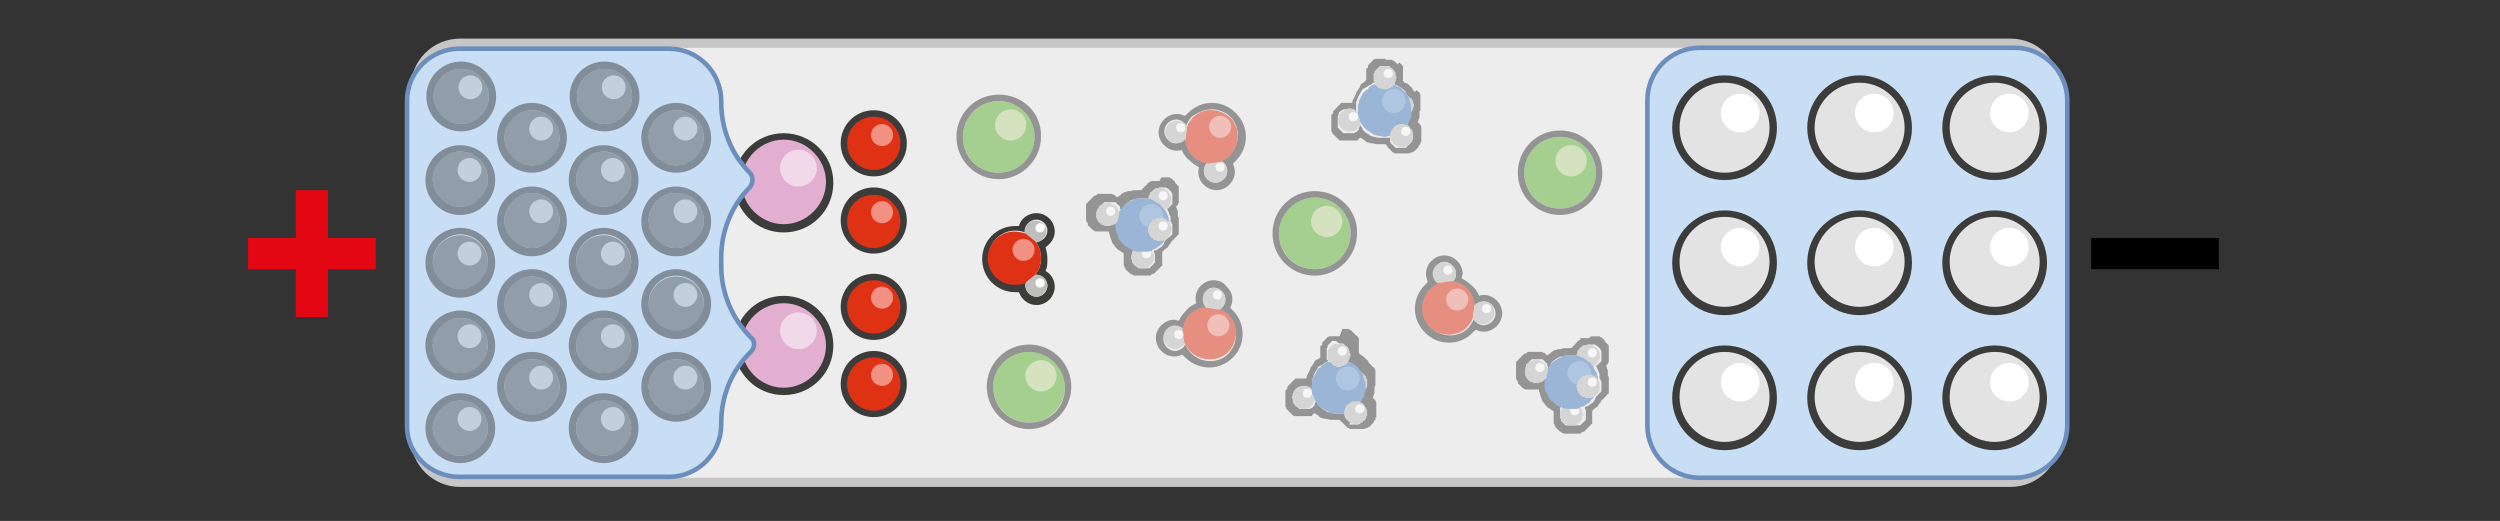 <?xml version="1.0" encoding="utf-8"?>
<!-- Generator: Adobe Illustrator 24.0.2, SVG Export Plug-In . SVG Version: 6.00 Build 0)  -->
<svg version="1.1" id="Layer_1" xmlns="http://www.w3.org/2000/svg" xmlns:xlink="http://www.w3.org/1999/xlink" x="0px" y="0px"
	 viewBox="0 0 272.1 56.7" style="enable-background:new 0 0 272.1 56.7;" xml:space="preserve">
<rect x="0" y="0" width="272.1" height="56.7" fill="#333333" stroke="none"/>
<style type="text/css">
	.st0{fill:none;stroke:#E30613;stroke-miterlimit:10;}
	.st1{fill:none;stroke:#646363;stroke-linecap:round;stroke-linejoin:round;stroke-miterlimit:10;}
	.st2{fill:#EDEDED;}
	.st3{fill:#C6C6C6;}
	.st4{fill:#C7DEF5;stroke:#6C8EBC;stroke-width:0.5;stroke-miterlimit:10;}
	.st5{fill:#DF3214;}
	.st6{fill:#3C3C3B;}
	.st7{fill:none;}
	.st8{fill:#F29183;}
	.st9{fill:#E3AFD1;}
	.st10{fill:#F1D9EA;}
	.st11{opacity:0.75;}
	.st12{opacity:0.75;fill:#C7DEF5;stroke:#6C8EBC;stroke-width:0.5;stroke-miterlimit:10;}
	.st13{fill:#E30613;stroke:#000000;stroke-width:0.75;stroke-linecap:round;stroke-linejoin:round;stroke-miterlimit:10;}
	.st14{fill:#1A1A1A;stroke:#000000;stroke-width:0.75;stroke-linecap:round;stroke-linejoin:round;stroke-miterlimit:10;}
	.st15{opacity:0.75;fill:#C7DEF5;}
	.st16{opacity:0.5;}
	.st17{fill:#6C8EBC;}
	.st18{opacity:0.2;fill:none;stroke:#FFFFFF;stroke-linecap:round;stroke-linejoin:round;stroke-miterlimit:10;}
	.st19{opacity:0.75;fill:none;stroke:#6C8EBC;stroke-width:0.5;stroke-linecap:round;stroke-miterlimit:10;}
	.st20{clip-path:url(#SVGID_2_);}
	.st21{fill:#8BB05B;}
	.st22{fill:#E8AC00;stroke:#CE7114;stroke-width:0.5;stroke-linecap:round;stroke-linejoin:round;stroke-miterlimit:10;}
	.st23{fill:#ECE3CE;}
	.st24{fill:none;stroke:#006D8F;stroke-linecap:round;stroke-linejoin:round;}
	.st25{fill:#006D8F;}
	.st26{fill:none;stroke:#E30613;stroke-width:3;stroke-miterlimit:10;}
	.st27{fill:none;stroke:#1A1A1A;stroke-width:3;stroke-miterlimit:10;}
	.st28{fill:#92B5E0;}
	.st29{opacity:0.8;fill:#FFFFFF;}
	.st30{opacity:0.66;}
	.st31{fill:#E2AE86;}
	.st32{fill:#D79E6C;}
	.st33{fill:#F3D6C1;}
	.st34{fill:#799FD4;}
	.st35{fill:#C7DBF3;}
	.st36{fill:#92B5E0;stroke:#799FD4;stroke-linecap:round;stroke-miterlimit:10;}
	.st37{fill:url(#SVGID_3_);}
	.st38{fill:url(#SVGID_4_);}
	.st39{fill:#CE7114;}
	.st40{fill:#E8AC00;stroke:#CE7114;stroke-width:0.75;stroke-linecap:round;stroke-linejoin:round;stroke-miterlimit:10;}
	.st41{fill:none;stroke:#5B9732;stroke-width:0.5;stroke-linecap:round;stroke-linejoin:round;stroke-miterlimit:10;}
	.st42{fill:#5B9732;}
	.st43{fill:#D2E0B5;}
	.st44{fill:#E30613;}
	.st45{fill:#FFFFFF;stroke:#000000;stroke-width:0.25;stroke-linecap:round;stroke-linejoin:round;stroke-miterlimit:10;}
	.st46{fill:#1A1A1A;}
	.st47{fill:#FFFFFF;stroke:#000000;stroke-width:0.75;stroke-miterlimit:10;}
	.st48{fill:none;stroke:#D6E2EA;stroke-width:0.75;stroke-linecap:round;stroke-linejoin:round;stroke-miterlimit:10;}
	.st49{opacity:0.5;fill:#92B5E0;}
	.st50{fill:none;stroke:#92B5E0;stroke-width:0.75;stroke-linecap:round;stroke-linejoin:round;}
	.st51{fill:#C6C6C6;stroke:#000000;stroke-width:0.75;stroke-linecap:round;stroke-linejoin:round;stroke-miterlimit:10;}
	.st52{fill:#E4A100;stroke:#000000;stroke-width:0.75;stroke-linecap:round;stroke-linejoin:round;stroke-miterlimit:10;}
	.st53{fill:#EDEEAB;}
	.st54{fill:#FFFFFF;}
	.st55{fill:none;stroke:#FFFFFF;stroke-width:0.5;stroke-linecap:round;stroke-linejoin:round;stroke-miterlimit:10;}
	.st56{opacity:0.5;fill:#D6E2EA;}
	.st57{fill:#D6E2EA;}
	.st58{opacity:0.5;fill:#E8F6FE;}
	.st59{fill:none;stroke:#92B5E0;stroke-linecap:round;stroke-linejoin:round;}
	.st60{fill:none;stroke:#E30613;stroke-width:4;stroke-miterlimit:10;}
	.st61{fill:none;stroke:#1A1A1A;stroke-width:4;stroke-miterlimit:10;}
	
		.st62{fill:none;stroke:#CE7114;stroke-width:0.5;stroke-linecap:round;stroke-linejoin:round;stroke-miterlimit:10;stroke-dasharray:1;}
	.st63{fill:none;stroke:#FFFFFF;stroke-linecap:round;stroke-linejoin:round;stroke-miterlimit:10;}
	.st64{fill:#E0EDF5;}
	.st65{fill:none;stroke:#FFFFFF;stroke-width:0.75;stroke-linecap:round;stroke-miterlimit:10;}
	.st66{clip-path:url(#SVGID_6_);}
	.st67{fill:none;stroke:#000000;stroke-width:0.75;stroke-linecap:round;stroke-linejoin:round;stroke-miterlimit:10;}
	.st68{clip-path:url(#SVGID_8_);}
	.st69{fill:none;stroke:#5D5098;stroke-width:0.5;stroke-linecap:round;stroke-linejoin:round;}
	.st70{fill:#5D5098;}
	.st71{opacity:0.75;fill:none;stroke:#FFFFFF;stroke-width:0.75;stroke-linecap:round;stroke-miterlimit:10;}
	.st72{fill:#C6C6C6;stroke:#9D9D9C;stroke-width:0.25;stroke-linecap:round;stroke-linejoin:round;}
	.st73{fill:none;stroke:#9D9D9C;stroke-width:0.25;stroke-linecap:round;stroke-linejoin:round;}
	.st74{fill:none;stroke:#000000;stroke-width:0.25;stroke-linecap:round;stroke-linejoin:round;}
	.st75{fill:none;stroke:#000000;stroke-width:0.5;stroke-linecap:round;stroke-linejoin:round;}
	.st76{fill:#FFFFFF;stroke:#9D9D9C;stroke-width:0.25;stroke-linecap:round;stroke-linejoin:round;}
	.st77{fill:none;stroke:#F07F00;stroke-width:0.75;stroke-linecap:round;stroke-linejoin:round;stroke-miterlimit:10;}
	.st78{fill:none;stroke:#9D9D9C;stroke-linecap:round;stroke-linejoin:round;stroke-miterlimit:10;}
	.st79{fill:#FFE000;stroke:#F07F00;stroke-width:0.75;stroke-linecap:round;stroke-linejoin:round;stroke-miterlimit:10;}
	.st80{opacity:0.2;fill:#F07F00;}
	.st81{fill:none;stroke:#9D9D9C;stroke-miterlimit:10;}
	.st82{fill:#FFE25B;}
	.st83{fill:none;stroke:#858584;stroke-width:5;stroke-miterlimit:10;}
	.st84{fill:none;stroke:#D0D0D0;stroke-width:3.5;stroke-miterlimit:10;}
	.st85{opacity:0.25;}
	.st86{fill:#5992CE;stroke:#46709D;stroke-width:0.5;stroke-miterlimit:10;}
	.st87{fill:#A5D3F3;}
	.st88{fill:none;stroke:#505456;stroke-width:0.75;stroke-miterlimit:10;}
	.st89{fill:#505456;}
	.st90{fill:none;stroke:#858584;stroke-width:6.5;stroke-miterlimit:10;}
	.st91{fill:none;stroke:#D0D0D0;stroke-width:5;stroke-miterlimit:10;}
	.st92{fill:none;stroke:#505456;stroke-miterlimit:10;}
	.st93{opacity:0.75;fill:none;stroke:#FFFFFF;stroke-linecap:round;stroke-linejoin:round;stroke-miterlimit:10;}
	.st94{fill:#BBBABB;stroke:#858384;stroke-width:0.75;stroke-miterlimit:10;}
	.st95{opacity:0.2;fill:#FFFFFF;}
	.st96{fill:#DD9B6D;stroke:#CE794D;stroke-width:0.75;stroke-linecap:round;stroke-linejoin:round;stroke-miterlimit:10;}
	.st97{clip-path:url(#SVGID_10_);fill:#BE5832;}
	.st98{clip-path:url(#SVGID_10_);fill:#FFF7E9;}
	.st99{fill:#B4C879;stroke:#8AAE37;stroke-width:0.75;stroke-linecap:round;stroke-linejoin:round;stroke-miterlimit:10;}
	.st100{clip-path:url(#SVGID_12_);fill:#8AAE37;}
	.st101{clip-path:url(#SVGID_12_);fill:#EEF3D4;}
	.st102{clip-path:url(#SVGID_12_);}
	.st103{fill:#8AAE37;}
	.st104{fill:#B4C879;}
	
		.st105{clip-path:url(#SVGID_12_);fill:none;stroke:#EEF3D4;stroke-width:0.75;stroke-linecap:round;stroke-linejoin:round;stroke-miterlimit:10;}
	.st106{fill:#EEF3D4;}
	.st107{fill:#BEBEBE;stroke:#9D9D9C;stroke-width:0.75;stroke-linecap:round;stroke-linejoin:round;stroke-miterlimit:10;}
	.st108{fill:#9D9D9C;}
	.st109{fill:#E3E3E3;}
	.st110{fill:#646363;}
	.st111{opacity:0.2;}
	.st112{fill:none;stroke:#000000;stroke-width:0.75;stroke-linecap:round;stroke-linejoin:round;}
	.st113{opacity:0.2;clip-path:url(#SVGID_14_);fill:#FFFFFF;}
	.st114{opacity:0.1;clip-path:url(#SVGID_14_);fill:#FFFFFF;}
	.st115{fill:none;stroke:#DADADA;stroke-width:0.75;stroke-linecap:round;stroke-linejoin:round;stroke-miterlimit:10;}
	.st116{fill:none;stroke:#000000;stroke-width:0.5;stroke-miterlimit:10;}
	.st117{fill:none;stroke:#F9B455;stroke-linecap:round;stroke-linejoin:round;stroke-miterlimit:10;}
	.st118{fill:#FDC62F;}
	.st119{clip-path:url(#SVGID_16_);fill:#FFE25B;}
	.st120{opacity:0.2;clip-path:url(#SVGID_16_);fill:#FFFFFF;}
	.st121{fill:none;stroke:#D97E42;stroke-width:0.75;stroke-miterlimit:10;}
	.st122{fill:none;stroke:#FFFFFF;stroke-width:0.75;stroke-linecap:round;stroke-linejoin:round;stroke-miterlimit:10;}
	.st123{fill:#E0E0E0;stroke:#C4C4C4;stroke-width:0.75;stroke-linecap:round;stroke-linejoin:round;stroke-miterlimit:10;}
	.st124{clip-path:url(#SVGID_18_);fill:#FFE25B;}
	.st125{opacity:0.2;clip-path:url(#SVGID_18_);fill:#FFFFFF;}
	.st126{fill:none;stroke:#13110C;stroke-width:0.5;stroke-linecap:round;stroke-linejoin:round;}
	.st127{fill:#BEBEBE;}
	.st128{fill:#DADADA;}
	.st129{fill:#477DBF;}
	.st130{fill:#72A0D5;}
	.st131{fill:none;stroke:#13110C;stroke-width:0.25;stroke-linecap:round;stroke-linejoin:round;}
	.st132{fill:none;stroke:#E31013;stroke-width:0.25;stroke-linecap:round;stroke-linejoin:round;}
	.st133{fill:#5CB130;stroke:#2F6219;stroke-width:0.75;stroke-linecap:round;stroke-linejoin:round;stroke-miterlimit:10;}
	.st134{opacity:0.2;fill:#2F6219;}
	.st135{fill:#BDD892;}
	.st136{fill:#E3E3E3;stroke:#858384;stroke-width:0.75;stroke-linecap:round;stroke-linejoin:round;stroke-miterlimit:10;}
	.st137{fill:#5CB130;}
	.st138{fill:#5C5C5B;}
	.st139{fill:#C0C0C0;}
	.st140{fill:#575756;}
	.st141{clip-path:url(#SVGID_20_);}
	.st142{fill:#858384;}
	.st143{fill:#BBBABB;stroke:#858384;stroke-width:0.75;stroke-linecap:round;stroke-linejoin:round;stroke-miterlimit:10;}
	.st144{fill:#BBBABB;}
	.st145{fill:#DADADA;stroke:#C6C6C6;stroke-width:0.75;stroke-miterlimit:10;}
	.st146{opacity:0.25;fill:#FFFFFF;}
	.st147{fill:#575756;stroke:#000000;stroke-width:0.5;stroke-linecap:round;stroke-linejoin:round;}
	.st148{fill:#C7DEF5;}
	.st149{fill:none;stroke:#1A1A1A;stroke-width:11;stroke-miterlimit:10;}
	.st150{fill:none;stroke:#E30613;stroke-width:11;stroke-miterlimit:10;}
	.st151{fill:#FFFFFF;stroke:#000000;stroke-width:0.25;stroke-linecap:round;stroke-linejoin:round;}
	.st152{fill:#FFFFFF;stroke:#000000;stroke-width:0.5;stroke-linecap:round;stroke-linejoin:round;}
	.st153{fill:#FFFFFF;stroke:#858384;stroke-width:0.75;stroke-linejoin:round;stroke-miterlimit:10;}
	.st154{clip-path:url(#SVGID_22_);}
	.st155{fill:#BBBABB;stroke:#858384;stroke-width:0.25;stroke-miterlimit:10;}
	.st156{fill:#FFFFFF;stroke:#858384;stroke-width:0.75;stroke-linecap:round;stroke-miterlimit:10;}
	.st157{fill:none;stroke:#A92907;stroke-width:0.75;stroke-linecap:round;stroke-linejoin:round;stroke-miterlimit:10;}
	.st158{fill:none;stroke:#646363;stroke-width:0.75;stroke-linecap:round;stroke-linejoin:round;stroke-miterlimit:10;}
</style>
<g>
	<path class="st2" d="M50.1,52.4c-2.7,0-4.9-2.2-4.9-4.9v-38c0-2.7,2.2-4.9,4.9-4.9h168.7c2.7,0,4.9,2.2,4.9,4.9v38
		c0,2.7-2.2,4.9-4.9,4.9H50.1z"/>
	<path class="st3" d="M218.8,5.2c2.4,0,4.4,2,4.4,4.4v38c0,2.4-2,4.4-4.4,4.4H50.1c-2.4,0-4.4-2-4.4-4.4v-38c0-2.4,2-4.4,4.4-4.4
		H218.8 M218.8,4.2H50.1c-3,0-5.4,2.4-5.4,5.4v38c0,3,2.4,5.4,5.4,5.4h168.7c3,0,5.4-2.4,5.4-5.4v-38C224.2,6.6,221.8,4.2,218.8,4.2
		L218.8,4.2z"/>
</g>
<g class="st16">
	<g>
		<g>
			<g>
				<path class="st6" d="M132.1,31.3c0.3,0,0.6,0.1,0.9,0.4c0.5,0.5,0.5,1.3,0,1.8c-0.1,0.1-0.2,0.2-0.3,0.2h0
					c0.4,0.1,0.7,0.4,1,0.7c1.1,1.1,1.1,2.9,0,4.1c-0.6,0.6-1.3,0.8-2,0.8c-0.7,0-1.5-0.3-2-0.8c-0.3-0.3-0.5-0.6-0.7-1l0,0
					c-0.1,0.1-0.1,0.2-0.2,0.3c-0.2,0.2-0.6,0.4-0.9,0.4c-0.3,0-0.6-0.1-0.9-0.4c-0.5-0.5-0.5-1.3,0-1.8c0.2-0.2,0.6-0.4,0.9-0.4
					c0.3,0,0.6,0.1,0.9,0.4c0,0,0,0,0.1,0.1l0,0l0,0c0.1-0.6,0.3-1.2,0.8-1.7s1.1-0.7,1.7-0.8l0,0l0,0c0,0,0,0-0.1-0.1
					c-0.5-0.5-0.5-1.3,0-1.8C131.5,31.4,131.8,31.3,132.1,31.3 M132.1,30.5c-0.5,0-1,0.2-1.4,0.6c-0.5,0.5-0.7,1.2-0.5,1.9
					c-0.4,0.2-0.8,0.4-1.1,0.8c-0.3,0.3-0.6,0.7-0.8,1.1c-0.2,0-0.3-0.1-0.5-0.1c-0.5,0-1,0.2-1.4,0.6c-0.8,0.8-0.8,2,0,2.8
					c0.4,0.4,0.9,0.6,1.4,0.6c0.3,0,0.6-0.1,0.9-0.2c0.1,0.1,0.2,0.2,0.3,0.3c0.7,0.7,1.6,1.1,2.6,1.1c1,0,1.9-0.4,2.6-1.1
					c1.4-1.4,1.4-3.7,0-5.1c-0.1-0.1-0.2-0.2-0.3-0.3c0.4-0.8,0.3-1.7-0.4-2.3C133.2,30.7,132.6,30.5,132.1,30.5L132.1,30.5z"/>
			</g>
		</g>
		<g>
			<g>
				<path class="st127" d="M129,37.3c-0.1,0.1-0.1,0.2-0.2,0.3c-0.5,0.5-1.3,0.5-1.8,0c-0.5-0.5-0.5-1.3,0-1.8
					c0.5-0.5,1.3-0.5,1.8,0c0,0,0,0,0.1,0.1L129,37.3z"/>
			</g>
			<g>
				<path class="st5" d="M132.7,33.6c0.4,0.1,0.7,0.4,1,0.6c1.1,1.1,1.1,2.9,0,4.1c-1.1,1.1-2.9,1.1-4.1,0c-0.3-0.3-0.5-0.6-0.7-1
					l-0.2-1.4c0.1-0.6,0.3-1.2,0.8-1.7s1.1-0.7,1.7-0.8L132.7,33.6z"/>
			</g>
			<g>
				<path class="st127" d="M131.3,33.5C131.3,33.4,131.3,33.4,131.3,33.5c-0.5-0.5-0.5-1.3-0.1-1.8c0.5-0.5,1.3-0.5,1.8,0
					c0.5,0.5,0.5,1.3,0,1.8c-0.1,0.1-0.2,0.2-0.3,0.2L131.3,33.5z"/>
			</g>
		</g>
	</g>
	<g>
		<circle class="st7" cx="127.9" cy="36.8" r="1.3"/>
		<circle class="st54" cx="128.3" cy="36.4" r="0.5"/>
	</g>
	<g>
		<circle class="st7" cx="132.1" cy="32.5" r="1.3"/>
		<circle class="st54" cx="132.5" cy="32.1" r="0.5"/>
	</g>
	<g>
		<circle class="st7" cx="131.7" cy="36.3" r="2.9"/>
		<circle class="st8" cx="132.6" cy="35.4" r="1.2"/>
	</g>
</g>
<g class="st16">
	<g>
		<g>
			<g>
				<path class="st6" d="M157.2,28.5c0.3,0,0.6,0.1,0.9,0.4c0.5,0.5,0.5,1.3,0,1.8c0,0,0,0-0.1,0.1l0,0l0,0c0.6,0.1,1.2,0.3,1.7,0.8
					c0.5,0.5,0.7,1.1,0.8,1.7l0,0l0,0c0,0,0,0,0.1-0.1c0.2-0.2,0.6-0.4,0.9-0.4c0.3,0,0.6,0.1,0.9,0.4c0.5,0.5,0.5,1.3,0,1.8
					c-0.2,0.2-0.6,0.4-0.9,0.4c-0.3,0-0.6-0.1-0.9-0.4c-0.1-0.1-0.2-0.2-0.2-0.3v0c-0.1,0.4-0.4,0.7-0.6,1c-0.6,0.6-1.3,0.8-2,0.8
					c-0.7,0-1.5-0.3-2-0.8c-1.1-1.1-1.1-2.9,0-4.1c0.3-0.3,0.6-0.5,1-0.7l0,0c-0.1-0.1-0.2-0.1-0.3-0.2c-0.5-0.5-0.5-1.3,0-1.8
					C156.5,28.7,156.8,28.5,157.2,28.5 M157.2,27.8c-0.5,0-1,0.2-1.4,0.6c-0.4,0.4-0.6,0.9-0.6,1.4c0,0.3,0.1,0.6,0.2,0.9
					c-0.1,0.1-0.2,0.2-0.3,0.3c-0.7,0.7-1.1,1.6-1.1,2.6c0,1,0.4,1.9,1.1,2.6c0.7,0.7,1.6,1.1,2.6,1.1c1,0,1.9-0.4,2.6-1.1
					c0.1-0.1,0.2-0.2,0.3-0.3c0.3,0.1,0.6,0.2,0.9,0.2c0.5,0,1-0.2,1.4-0.6s0.6-0.9,0.6-1.4c0-0.5-0.2-1-0.6-1.4
					c-0.4-0.4-0.9-0.6-1.4-0.6c-0.2,0-0.3,0-0.5,0.1c-0.2-0.4-0.4-0.8-0.8-1.1c-0.3-0.3-0.7-0.6-1.1-0.8c0-0.2,0.1-0.3,0.1-0.5
					c0-0.5-0.2-1-0.6-1.4C158.2,28,157.7,27.8,157.2,27.8L157.2,27.8z"/>
			</g>
		</g>
		<g>
			<g>
				<path class="st127" d="M156.6,30.9c-0.1-0.1-0.2-0.1-0.3-0.2c-0.5-0.5-0.5-1.3,0-1.8c0.5-0.5,1.3-0.5,1.8,0
					c0.5,0.5,0.5,1.3,0,1.8c0,0,0,0-0.1,0.1L156.6,30.9z"/>
			</g>
			<g>
				<path class="st5" d="M160.3,34.6c-0.1,0.4-0.4,0.7-0.6,1c-1.1,1.1-2.9,1.1-4.1,0c-1.1-1.1-1.1-2.9,0-4.1c0.3-0.3,0.6-0.5,1-0.7
					l1.4-0.2c0.6,0.1,1.2,0.3,1.7,0.8c0.5,0.5,0.7,1.1,0.8,1.7L160.3,34.6z"/>
			</g>
			<g>
				<path class="st127" d="M160.5,33.2C160.5,33.2,160.5,33.2,160.5,33.2c0.5-0.5,1.3-0.5,1.8-0.1c0.5,0.5,0.5,1.3,0,1.8
					c-0.5,0.5-1.3,0.5-1.8,0c-0.1-0.1-0.2-0.2-0.2-0.3L160.5,33.2z"/>
			</g>
		</g>
	</g>
	<g>
		<circle class="st7" cx="157.2" cy="29.8" r="1.3"/>
		<circle class="st54" cx="157.6" cy="29.4" r="0.5"/>
	</g>
	<g>
		<circle class="st7" cx="161.4" cy="34" r="1.3"/>
		<circle class="st54" cx="161.8" cy="33.6" r="0.5"/>
	</g>
	<g>
		<circle class="st7" cx="157.6" cy="33.6" r="2.9"/>
		<circle class="st8" cx="158.6" cy="32.6" r="1.2"/>
	</g>
</g>
<g class="st16">
	<g>
		<g>
			<g>
				<path class="st6" d="M131.9,11.9c0.7,0,1.5,0.3,2,0.8c1.1,1.1,1.1,2.9,0,4.1c-0.3,0.3-0.6,0.5-1,0.7l0,0
					c0.1,0.1,0.2,0.1,0.3,0.2c0.5,0.5,0.5,1.3,0,1.8c-0.2,0.2-0.6,0.4-0.9,0.4c-0.3,0-0.6-0.1-0.9-0.4c-0.5-0.5-0.5-1.3,0-1.8
					c0,0,0,0,0.1-0.1l0,0l0,0c-0.6-0.1-1.2-0.3-1.7-0.8s-0.7-1.1-0.8-1.7l0,0l0,0c0,0,0,0-0.1,0.1c-0.2,0.2-0.6,0.4-0.9,0.4
					c-0.3,0-0.6-0.1-0.9-0.4c-0.5-0.5-0.5-1.3,0-1.8c0.2-0.2,0.6-0.4,0.9-0.4c0.3,0,0.6,0.1,0.9,0.4c0.1,0.1,0.2,0.2,0.2,0.3v0
					c0.1-0.4,0.4-0.7,0.6-1C130.4,12.2,131.2,11.9,131.9,11.9 M131.9,11.2c-1,0-1.9,0.4-2.6,1.1c-0.1,0.1-0.2,0.2-0.3,0.3
					c-0.3-0.1-0.6-0.2-0.9-0.2c-0.5,0-1,0.2-1.4,0.6c-0.4,0.4-0.6,0.9-0.6,1.4c0,0.5,0.2,1,0.6,1.4c0.4,0.4,0.9,0.6,1.4,0.6
					c0.2,0,0.3,0,0.5-0.1c0.2,0.4,0.4,0.8,0.8,1.1c0.3,0.3,0.7,0.6,1.1,0.8c-0.2,0.7,0,1.4,0.5,1.9c0.4,0.4,0.9,0.6,1.4,0.6
					s1-0.2,1.4-0.6c0.4-0.4,0.6-0.9,0.6-1.4c0-0.3-0.1-0.6-0.2-0.9c0.1-0.1,0.2-0.2,0.3-0.3c0.7-0.7,1.1-1.6,1.1-2.6
					c0-1-0.4-1.9-1.1-2.6C133.8,11.6,132.9,11.2,131.9,11.2L131.9,11.2z"/>
			</g>
		</g>
		<g>
			<g>
				<path class="st127" d="M132.9,17.5c0.1,0.1,0.2,0.1,0.3,0.2c0.5,0.5,0.5,1.3,0,1.8c-0.5,0.5-1.3,0.5-1.8,0
					c-0.5-0.5-0.5-1.3,0-1.8c0,0,0,0,0.1-0.1L132.9,17.5z"/>
			</g>
			<g>
				<path class="st5" d="M129.2,13.8c0.1-0.4,0.4-0.7,0.6-1c1.1-1.1,2.9-1.1,4.1,0c1.1,1.1,1.1,2.9,0,4.1c-0.3,0.3-0.6,0.5-1,0.7
					l-1.4,0.2c-0.6-0.1-1.2-0.3-1.7-0.8c-0.5-0.5-0.7-1.1-0.8-1.7L129.2,13.8z"/>
			</g>
			<g>
				<path class="st127" d="M129,15.2C129,15.2,129,15.2,129,15.2c-0.5,0.5-1.3,0.5-1.8,0.1c-0.5-0.5-0.5-1.3,0-1.8s1.3-0.5,1.8,0
					c0.1,0.1,0.2,0.2,0.2,0.3L129,15.2z"/>
			</g>
		</g>
	</g>
	<g>
		<circle class="st7" cx="132.4" cy="18.6" r="1.3"/>
		<circle class="st54" cx="132.8" cy="18.2" r="0.5"/>
	</g>
	<g>
		<circle class="st7" cx="128.1" cy="14.3" r="1.3"/>
		<circle class="st54" cx="128.5" cy="13.9" r="0.5"/>
	</g>
	<g>
		<circle class="st7" cx="131.9" cy="14.8" r="2.9"/>
		<circle class="st8" cx="132.8" cy="13.8" r="1.2"/>
	</g>
</g>
<g>
	<g>
		<g>
			<g>
				<path class="st5" d="M95.1,18.9c-1.8,0-3.2-1.5-3.2-3.2s1.5-3.2,3.2-3.2s3.2,1.5,3.2,3.2S96.9,18.9,95.1,18.9z"/>
				<path class="st6" d="M95.1,12.7c1.6,0,2.9,1.3,2.9,2.9s-1.3,2.9-2.9,2.9c-1.6,0-2.9-1.3-2.9-2.9S93.5,12.7,95.1,12.7 M95.1,12
					c-2,0-3.6,1.6-3.6,3.6s1.6,3.6,3.6,3.6s3.6-1.6,3.6-3.6S97.1,12,95.1,12L95.1,12z"/>
			</g>
			<g>
				<circle class="st7" cx="95.1" cy="15.6" r="2.9"/>
				<circle class="st8" cx="96" cy="14.7" r="1.2"/>
			</g>
		</g>
		<g>
			<g>
				<path class="st5" d="M95.1,27.3c-1.8,0-3.2-1.5-3.2-3.2s1.5-3.2,3.2-3.2s3.2,1.5,3.2,3.2S96.9,27.3,95.1,27.3z"/>
				<path class="st6" d="M95.1,21.2c1.6,0,2.9,1.3,2.9,2.9c0,1.6-1.3,2.9-2.9,2.9c-1.6,0-2.9-1.3-2.9-2.9
					C92.2,22.4,93.5,21.2,95.1,21.2 M95.1,20.4c-2,0-3.6,1.6-3.6,3.6s1.6,3.6,3.6,3.6s3.6-1.6,3.6-3.6S97.1,20.4,95.1,20.4
					L95.1,20.4z"/>
			</g>
			<g>
				<circle class="st7" cx="95.1" cy="24" r="2.9"/>
				<circle class="st8" cx="96" cy="23.1" r="1.2"/>
			</g>
		</g>
	</g>
	<g>
		<g>
			<circle class="st9" cx="85.3" cy="19.8" r="5"/>
			<path class="st6" d="M85.3,15.2c2.5,0,4.6,2.1,4.6,4.6s-2.1,4.6-4.6,4.6s-4.6-2.1-4.6-4.6S82.8,15.2,85.3,15.2 M85.3,14.5
				c-3,0-5.4,2.4-5.4,5.4c0,3,2.4,5.4,5.4,5.4s5.4-2.4,5.4-5.4C90.7,16.9,88.3,14.5,85.3,14.5L85.3,14.5z"/>
		</g>
		<g>
			<circle class="st7" cx="85.3" cy="19.8" r="4.6"/>
			<g>
				<circle class="st10" cx="86.9" cy="18.3" r="2"/>
			</g>
		</g>
	</g>
</g>
<g>
	<g>
		<g>
			<g>
				<path class="st5" d="M95.1,36.6c-1.8,0-3.2-1.5-3.2-3.2s1.5-3.2,3.2-3.2s3.2,1.5,3.2,3.2S96.9,36.6,95.1,36.6z"/>
				<path class="st6" d="M95.1,30.5c1.6,0,2.9,1.3,2.9,2.9c0,1.6-1.3,2.9-2.9,2.9c-1.6,0-2.9-1.3-2.9-2.9
					C92.2,31.8,93.5,30.5,95.1,30.5 M95.1,29.8c-2,0-3.6,1.6-3.6,3.6s1.6,3.6,3.6,3.6s3.6-1.6,3.6-3.6S97.1,29.8,95.1,29.8
					L95.1,29.8z"/>
			</g>
			<g>
				<circle class="st7" cx="95.1" cy="33.4" r="2.9"/>
				<circle class="st8" cx="96" cy="32.4" r="1.2"/>
			</g>
		</g>
		<g>
			<g>
				<path class="st5" d="M95.1,45c-1.8,0-3.2-1.5-3.2-3.2s1.5-3.2,3.2-3.2s3.2,1.5,3.2,3.2S96.9,45,95.1,45z"/>
				<path class="st6" d="M95.1,38.9c1.6,0,2.9,1.3,2.9,2.9c0,1.6-1.3,2.9-2.9,2.9c-1.6,0-2.9-1.3-2.9-2.9
					C92.2,40.2,93.5,38.9,95.1,38.9 M95.1,38.2c-2,0-3.6,1.6-3.6,3.6s1.6,3.6,3.6,3.6s3.6-1.6,3.6-3.6S97.1,38.2,95.1,38.2
					L95.1,38.2z"/>
			</g>
			<g>
				<circle class="st7" cx="95.1" cy="41.8" r="2.9"/>
				<circle class="st8" cx="96" cy="40.8" r="1.2"/>
			</g>
		</g>
	</g>
	<g>
		<g>
			<circle class="st9" cx="85.3" cy="37.6" r="5"/>
			<path class="st6" d="M85.3,33c2.5,0,4.6,2.1,4.6,4.6s-2.1,4.6-4.6,4.6s-4.6-2.1-4.6-4.6S82.8,33,85.3,33 M85.3,32.2
				c-3,0-5.4,2.4-5.4,5.4c0,3,2.4,5.4,5.4,5.4s5.4-2.4,5.4-5.4C90.7,34.6,88.3,32.2,85.3,32.2L85.3,32.2z"/>
		</g>
		<g>
			<circle class="st7" cx="85.3" cy="37.6" r="4.6"/>
			<g>
				<circle class="st10" cx="86.9" cy="36" r="2"/>
			</g>
		</g>
	</g>
</g>
<path class="st4" d="M50,51.9h22.8c3.1,0,5.7-2.5,5.7-5.7v-0.2c0-2.9,1.1-5.6,3.2-7.7v0c0.5-0.5,0.5-1.2,0-1.6l0,0
	c-2-2-3.2-4.8-3.2-7.7V28c0-2.8,1.1-5.6,3.1-7.6l0,0c0.4-0.5,0.4-1.2,0-1.6l0,0c-2-2-3.1-4.8-3.1-7.6v-0.2c0-3.1-2.5-5.7-5.7-5.7H50
	c-3.1,0-5.7,2.5-5.7,5.7v35.4C44.3,49.4,46.8,51.9,50,51.9z"/>
<path class="st4" d="M219.3,5.2H185c-3.1,0-5.7,2.5-5.7,5.7v35.4c0,3.1,2.5,5.7,5.7,5.7h34.3c3.1,0,5.7-2.5,5.7-5.7V10.9
	C225,7.8,222.4,5.2,219.3,5.2z"/>
<g class="st16">
	<g>
		<path class="st6" d="M150.8,7.2l0.2,0l0.1,0l0.1,0l0,0l0.1,0.1l0.1,0.1l0.1,0.1l0.1,0.1l0,0l0.1,0.1l0.1,0.1l0,0.1l0,0.2l0,0.1
			l0,0.1l0,0.1l0,0.1l0,0.2l0,0.1l0,0.1L151.8,9l0,0.1l0,0.1l0,0l0,0l0.3,0.1l0.3,0.2l0.3,0.2l0.3,0.3l0,0.1l0.2,0.3l0,0l0.1,0.1
			l0.1,0.1l0.1,0.1l0,0l0.1,0.1l0.1,0.1l0,0.1l0,0.1l0,0.1l0,0.2v0.1v0.1l0,0.2l0,0.1l0,0.1l-0.1,0.1l0,0.1l-0.1,0.1l0,0l0,0.3
			l0,0.2l-0.1,0.2l-0.1,0.3l-0.1,0.2l-0.1,0.2l0.1,0l0.1,0.1l0.1,0.1l0.1,0.1l0,0l0.1,0.1l0.1,0.1l0,0.1l0,0.2l0,0.1l0,0.1v0.1v0.1
			l0,0.2l0,0.1l0,0.1l-0.1,0.1l0,0.1l-0.1,0.1l-0.1,0.1l-0.1,0.1l-0.1,0.1l-0.1,0.1l-0.1,0.1l-0.1,0l-0.1,0l-0.1,0l-0.1,0l-0.2,0
			h-0.1l-0.2,0l0,0l-0.2,0l0,0l-0.1-0.1l-0.1-0.1l-0.1-0.1l-0.1-0.1l0,0l-0.1-0.1l-0.1-0.1l0-0.1l0-0.2l0-0.1l0-0.1v0h0l-0.2,0
			l-0.4,0h-0.2l-0.4,0l-0.1,0l-0.4-0.1l-0.1,0l-0.3-0.1l-0.3-0.2l-0.3-0.2l-0.3-0.3l0-0.1l-0.2-0.3l-0.1-0.1l0,0.1l0,0.1l-0.1,0.1
			l0,0.1l0,0.1l-0.1,0.1l-0.1,0.1l-0.1,0.1l-0.1,0l-0.1,0.1l-0.1,0l-0.1,0l-0.1,0l-0.1,0l-0.2,0h-0.1l-0.2,0l-0.1,0l-0.2,0l0,0
			l-0.1-0.1l-0.1-0.1l-0.1-0.1l-0.1-0.1l0,0l-0.1-0.1l-0.1-0.1l0-0.1l0-0.1l0-0.1l0-0.2l0-0.1V13l0-0.2l0-0.1l0-0.1l0.1-0.1l0-0.1
			l0-0.1l0.1-0.1l0.1-0.1l0.1-0.1l0.1,0l0.1-0.1l0.1,0l0.1,0l0.1,0l0.1,0l0.2,0h0.1l0.2,0l0.1,0l0.1,0l0,0l0.1,0.1l0.1,0.1l0.1,0.1
			l0,0v-0.1l0-0.2l0-0.2l0-0.4l0-0.2l0.1-0.2l0.1-0.3l0.1-0.2l0.1-0.2l0.2-0.3l0.1-0.2l0.2-0.1l0.2-0.1l0.3-0.2l0.2-0.1l0.2-0.1
			l-0.1-0.1L149.6,9l0-0.1l0-0.2l0-0.1l0-0.2l0-0.1V8.4l0-0.2l0-0.1l0-0.1l0.1-0.1l0-0.1l0-0.1l0.1-0.1l0.1-0.1l0.1-0.1l0.1-0.1
			l0.1-0.1l0.1,0l0.1,0l0.1,0l0.1,0L150.8,7.2L150.8,7.2 M150.8,6.4C150.7,6.4,150.7,6.4,150.8,6.4l-0.2,0l-0.1,0c0,0-0.1,0-0.1,0
			l-0.1,0c0,0,0,0-0.1,0l-0.1,0c0,0,0,0-0.1,0l-0.1,0c0,0-0.1,0-0.1,0l-0.1,0l-0.2,0.1c0,0-0.1,0-0.1,0.1l-0.1,0.1l-0.1,0.1
			c0,0-0.1,0.1-0.1,0.1l0,0l-0.1,0.1c0,0-0.1,0.1-0.1,0.1l0,0.1l0,0.1c0,0,0,0.1-0.1,0.1l-0.1,0.1l0,0.1c0,0,0,0.1,0,0.1l0,0.1
			l0,0.2c0,0,0,0.1,0,0.1v0.1c0,0,0,0,0,0.1l0,0.1l0,0.2c0,0,0,0,0,0.1l-0.1,0.1L148.4,9c0,0,0,0,0,0l-0.2,0.1c0,0-0.1,0.1-0.1,0.1
			L148,9.5l-0.2,0.3c0,0,0,0.1-0.1,0.1l-0.1,0.2c0,0,0,0,0,0.1l-0.1,0.2l-0.2,0.4c0,0,0,0,0,0l-0.1,0.2c0,0,0,0.1,0,0.1l0,0.1
			l-0.1,0c0,0,0,0-0.1,0h-0.1c0,0-0.1,0-0.1,0l-0.2,0l-0.1,0c-0.1,0-0.1,0-0.2,0l-0.1,0l-0.1,0c0,0,0,0,0,0l-0.1,0
			c0,0-0.1,0-0.1,0.1l-0.1,0.1l-0.1,0.1c0,0-0.1,0-0.1,0.1l-0.1,0.1c0,0,0,0-0.1,0.1l-0.1,0.1l-0.1,0.1c0,0-0.1,0.1-0.1,0.1l0,0.1
			l0,0.1c0,0,0,0.1-0.1,0.1l-0.1,0.1l0,0.1c0,0,0,0.1,0,0.1l0,0.1l0,0.2c0,0,0,0.1,0,0.1v0.1c0,0,0,0,0,0.1l0,0.1l0,0.2
			c0,0,0,0.1,0,0.1l0,0.1c0,0,0,0,0,0.1l0,0.1c0,0,0,0,0,0.1l0,0.1c0,0,0,0,0,0.1l0.1,0.1c0,0,0,0.1,0,0.1l0.1,0.1
			c0,0,0.1,0.1,0.1,0.1l0.1,0.1c0,0,0.1,0.1,0.1,0.1l0.1,0.1c0,0,0,0,0.1,0.1l0.1,0.1c0,0,0.1,0,0.1,0.1l0.1,0c0,0,0.1,0,0.1,0
			l0.2,0c0,0,0.1,0,0.1,0l0.1,0l0.2,0c0,0,0,0,0.1,0h0.1c0,0,0,0,0.1,0l0.2,0l0.1,0c0.1,0,0.1,0,0.2,0l0.1,0l0.1,0l0.1,0
			c0.1,0,0.1,0,0.1-0.1l0.1-0.1l0,0c0,0,0.1,0,0.1-0.1l0,0c0,0,0,0,0.1,0l0.3,0.2c0,0,0.1,0,0.1,0.1l0.3,0.2c0,0,0.1,0,0.1,0
			l0.3,0.1l0.1,0c0,0,0.1,0,0.1,0l0.4,0.1c0,0,0,0,0.1,0l0.1,0c0,0,0,0,0.1,0l0.4,0c0,0,0.1,0,0.1,0h0.2l0,0c0,0,0,0,0,0l0.1,0.1
			c0,0,0,0.1,0.1,0.1L151,16c0,0,0.1,0.1,0.1,0.1l0.1,0.1c0,0,0,0,0.1,0.1l0.1,0.1c0,0,0,0,0.1,0.1l0.1,0.1c0,0,0.1,0,0.1,0l0.1,0.1
			c0,0,0.1,0,0.1,0c0,0,0.1,0,0.1,0l0.2,0c0,0,0,0,0.1,0c0,0,0.1,0,0.1,0l0.2,0c0,0,0,0,0.1,0h0.1l0.2,0c0,0,0.1,0,0.1,0l0.1,0
			c0,0,0.1,0,0.1,0l0.1,0l0,0c0,0,0.1,0,0.1-0.1l0.1,0c0,0,0,0,0.1,0l0.1-0.1c0,0,0,0,0.1,0l0.1-0.1l0.1-0.1c0,0,0.1-0.1,0.1-0.1
			l0.1-0.1l0.1-0.1c0,0,0,0,0-0.1l0.1-0.1c0,0,0-0.1,0.1-0.1l0-0.1c0,0,0,0,0-0.1l0.1-0.1l0-0.1c0,0,0-0.1,0-0.1l0-0.1l0-0.2
			c0,0,0-0.1,0-0.1v-0.1v-0.1c0,0,0-0.1,0-0.1l0-0.1c0-0.1,0-0.1,0-0.2l0-0.1l0-0.1c0,0,0,0,0-0.1l0-0.1l-0.1-0.2c0,0,0-0.1-0.1-0.1
			l-0.1-0.1c0,0,0-0.1-0.1-0.1l0,0l0.1-0.2c0,0,0,0,0-0.1l0.1-0.2c0,0,0-0.1,0-0.1l0-0.2l0-0.2c0,0,0,0,0,0l0-0.1c0,0,0,0,0-0.1
			l0.1-0.1l0-0.1c0,0,0-0.1,0-0.1l0-0.1l0-0.2c0,0,0-0.1,0-0.1v-0.1v-0.1c0,0,0-0.1,0-0.1l0-0.2c0-0.1,0-0.1,0-0.2l0-0.1l0-0.1
			c0,0,0,0,0-0.1l0-0.1l-0.1-0.2c0,0,0-0.1-0.1-0.1l-0.1-0.1c0,0-0.1-0.1-0.1-0.1L154,10c0,0,0,0,0,0l-0.1-0.1c0,0-0.1-0.1-0.1-0.1
			l0,0l-0.1-0.2l0,0c0,0,0-0.1-0.1-0.1l-0.3-0.3c0,0,0,0-0.1-0.1L152.9,9c0,0-0.1,0-0.1-0.1l-0.1-0.1l0,0c0,0,0,0,0-0.1l0-0.2l0-0.1
			c0,0,0-0.1,0-0.1l0-0.1l0-0.2c0,0,0-0.1,0-0.1l0-0.1c0,0,0,0,0-0.1l0-0.2c0,0,0,0,0-0.1l0-0.1c0,0,0,0,0-0.1l-0.1-0.1
			c0,0,0-0.1-0.1-0.1l-0.1-0.1c0,0-0.1-0.1-0.1-0.1L152.1,7c0,0,0,0-0.1-0.1l-0.1-0.1c0,0,0,0-0.1-0.1l-0.1-0.1c0,0-0.1,0-0.1,0
			l-0.1-0.1c0,0-0.1,0-0.1,0c0,0-0.1,0-0.1,0l-0.1,0c0,0-0.1,0-0.1,0l-0.1,0l-0.2,0C150.8,6.4,150.8,6.4,150.8,6.4L150.8,6.4z"/>
	</g>
	<g>
		<polygon class="st127" points="153.9,11.5 153.9,11.6 153.8,11.7 153.8,11.8 153.8,11.9 153.7,12 153.7,12.1 153.6,12.2 
			153.6,12.2 153.6,12.1 153.6,11.9 153.6,11.7 153.6,11.4 153.5,11.2 153.4,10.9 153.4,10.7 153.2,10.4 153.2,10.4 153.3,10.5 
			153.4,10.6 153.5,10.7 153.6,10.7 153.7,10.8 153.7,11 153.8,11 153.8,11.2 153.8,11.2 153.9,11.4 		"/>
		<polygon class="st127" points="148,13.2 148.1,13.3 148.1,13.4 148.1,13.5 148,13.6 148,13.7 147.9,13.8 147.8,13.9 147.8,14 
			147.7,14.1 147.6,14.1 147.5,14.2 147.4,14.2 147.3,14.3 147.2,14.3 147.1,14.3 146.9,14.3 146.9,14.3 146.7,14.3 146.6,14.3 
			146.5,14.3 146.4,14.2 146.3,14.2 146.2,14.1 146.1,14 145.9,13.9 145.9,13.9 145.8,13.7 145.8,13.6 145.7,13.5 145.7,13.4 
			145.7,13.3 145.7,13.2 145.6,13.1 145.6,13 145.7,12.8 145.7,12.8 145.7,12.7 145.8,12.5 145.8,12.4 145.9,12.4 146,12.2 
			146,12.2 146.1,12.1 146.2,12.1 146.3,12 146.4,11.9 146.5,11.9 146.6,11.9 146.7,11.8 146.9,11.8 146.9,11.8 147.1,11.8 
			147.2,11.9 147.3,11.9 147.4,11.9 147.5,12 147.6,12.1 147.7,12.2 147.8,12.2 147.8,12.5 147.8,12.5 147.8,12.5 147.8,12.5 
			147.9,12.7 147.9,12.8 148,13 148,13 148,13.1 		"/>
		<g>
			<circle class="st7" cx="146.9" cy="13.1" r="1.2"/>
			<circle class="st54" cx="147.3" cy="12.7" r="0.5"/>
		</g>
		<polygon class="st127" points="153.8,14.8 153.8,14.8 153.8,15 153.8,15.1 153.8,15.2 153.7,15.3 153.7,15.4 153.6,15.5 
			153.5,15.6 153.4,15.7 153.4,15.7 153.3,15.8 153.2,15.9 153.1,15.9 153,15.9 152.8,16 152.8,16 152.6,16 152.5,16 152.4,16 
			152.3,16 152.2,15.9 152.1,15.9 152,15.9 151.9,15.8 151.7,15.7 151.6,15.6 151.6,15.5 151.5,15.4 151.4,15.3 151.4,15.2 
			151.4,15.1 151.3,15 151.3,14.8 151.3,14.8 151.3,14.8 151.3,14.7 151.3,14.5 151.4,14.4 151.4,14.3 151.5,14.2 151.5,14.1 
			151.6,14 151.7,13.9 151.7,13.8 151.8,13.8 151.9,13.7 152,13.6 152.1,13.6 152.2,13.6 152.3,13.5 152.4,13.5 152.6,13.5 
			152.6,13.5 152.8,13.5 152.8,13.5 153,13.6 153,13.6 153.1,13.6 153.2,13.6 153.3,13.7 153.4,13.8 153.5,13.9 153.5,14 
			153.6,14.1 153.7,14.2 153.7,14.3 153.8,14.4 153.8,14.5 153.8,14.7 		"/>
		<polygon class="st129" points="153.6,11.7 153.6,11.9 153.6,12.1 153.6,12.2 153.6,12.5 153.5,12.7 153.5,12.9 153.3,13.3 
			153.2,13.5 153.1,13.6 153,13.6 153,13.6 152.8,13.5 152.8,13.5 152.6,13.5 152.6,13.5 152.4,13.5 152.3,13.5 152.2,13.6 
			152.1,13.6 152,13.6 151.9,13.7 151.8,13.8 151.7,13.8 151.7,13.9 151.6,14 151.5,14.1 151.5,14.2 151.4,14.3 151.4,14.4 
			151.3,14.5 151.3,14.7 151.3,14.8 151.3,14.8 151.3,14.8 151.1,14.8 150.8,14.9 150.6,14.9 150.2,14.8 150.1,14.8 149.7,14.7 
			149.6,14.7 149.3,14.5 149,14.3 148.7,14.1 148.5,13.9 148.4,13.8 148.2,13.5 148.1,13.3 148,13.2 148,13.1 148,13 148,13 
			147.9,12.8 147.9,12.7 147.8,12.5 147.8,12.5 147.8,12.5 147.8,12.5 147.8,12.2 147.8,12.1 147.8,11.9 147.8,11.7 147.8,11.4 
			147.9,11.2 147.9,11 148.1,10.6 148.2,10.4 148.3,10.2 148.5,10 148.7,9.8 148.9,9.7 149,9.5 149.3,9.3 149.5,9.2 149.7,9.2 
			149.7,9.2 149.8,9.3 149.9,9.4 150,9.5 150.1,9.6 150.3,9.6 150.3,9.6 150.5,9.7 150.5,9.7 150.7,9.7 150.7,9.7 150.9,9.7 
			151,9.7 151.1,9.6 151.2,9.6 151.3,9.6 151.4,9.5 151.5,9.4 151.6,9.4 151.6,9.3 151.7,9.2 151.8,9.2 152.1,9.4 152.4,9.5 
			152.7,9.8 152.9,10 153,10.1 153.2,10.4 153.2,10.4 153.2,10.4 153.4,10.7 153.4,10.9 153.5,11.2 153.6,11.4 		"/>
		<polygon class="st127" points="152,8.4 152,8.4 152,8.5 151.9,8.7 151.9,8.8 151.9,8.9 151.8,9 151.8,9.1 151.7,9.2 151.7,9.2 
			151.6,9.3 151.6,9.4 151.5,9.4 151.4,9.5 151.3,9.6 151.2,9.6 151.1,9.6 151,9.7 150.9,9.7 150.7,9.7 150.7,9.7 150.5,9.7 
			150.5,9.7 150.3,9.6 150.3,9.6 150.1,9.6 150,9.5 149.9,9.4 149.8,9.3 149.7,9.2 149.7,9.2 149.7,9.1 149.6,9 149.6,8.9 
			149.5,8.8 149.5,8.7 149.5,8.5 149.5,8.4 149.5,8.4 149.5,8.2 149.5,8.1 149.5,8 149.6,7.9 149.6,7.8 149.7,7.7 149.8,7.6 
			149.9,7.5 149.9,7.5 150,7.4 150.1,7.3 150.2,7.3 150.3,7.3 150.5,7.2 150.5,7.2 150.7,7.2 150.8,7.2 150.9,7.2 151,7.2 
			151.1,7.3 151.2,7.3 151.3,7.3 151.4,7.4 151.6,7.5 151.7,7.6 151.7,7.7 151.8,7.8 151.9,7.9 151.9,8 151.9,8.1 151.9,8.2 		"/>
		<g>
			<circle class="st7" cx="150.7" cy="11.9" r="2.9"/>
			<circle class="st130" cx="151.7" cy="11" r="1.3"/>
		</g>
		<g>
			<circle class="st7" cx="150.7" cy="8.4" r="1.2"/>
			<circle class="st54" cx="151.1" cy="8" r="0.5"/>
		</g>
		<g>
			<circle class="st7" cx="152.6" cy="14.8" r="1.2"/>
			<circle class="st54" cx="153" cy="14.3" r="0.5"/>
		</g>
	</g>
</g>
<g class="st16">
	<g>
		<path class="st6" d="M145.8,37.4l0.2,0l0.1,0l0.1,0l0,0l0.1,0.1l0.1,0.1l0.1,0.1l0.1,0.1l0,0l0.1,0.1l0.1,0.1l0,0.1l0,0.2l0,0.1
			l0,0.1l0,0.1l0,0.1l0,0.2l0,0.1l0,0.1l-0.1,0.1l0,0.1l0,0.1l0,0l0,0l0.3,0.1l0.3,0.2l0.3,0.2l0.3,0.3l0,0.1l0.2,0.3l0,0l0.1,0.1
			l0.1,0.1l0.1,0.1l0,0l0.1,0.1l0.1,0.1l0,0.1l0,0.1l0,0.1l0,0.2v0.1v0.1l0,0.2l0,0.1l0,0.1l-0.1,0.1l0,0.1l-0.1,0.1l0,0l0,0.3
			l0,0.2l-0.1,0.2l-0.1,0.3l-0.1,0.2l-0.1,0.2l0.1,0l0.1,0.1l0.1,0.1l0.1,0.1l0,0l0.1,0.1l0.1,0.1l0,0.1l0,0.2l0,0.1l0,0.1v0.1V45
			l0,0.2l0,0.1l0,0.1l-0.1,0.1l0,0.1l-0.1,0.1l-0.1,0.1l-0.1,0.1l-0.1,0.1l-0.1,0.1l-0.1,0.1l-0.1,0l-0.1,0l-0.1,0l-0.1,0l-0.2,0
			h-0.1l-0.2,0l0,0l-0.2,0l0,0L147,46l-0.1-0.1l-0.1-0.1l-0.1-0.1l0,0l-0.1-0.1l-0.1-0.1l0-0.1l0-0.2l0-0.1l0-0.1v0h0l-0.2,0l-0.4,0
			h-0.2l-0.4,0l-0.1,0l-0.4-0.1l-0.1,0l-0.3-0.1l-0.3-0.2l-0.3-0.2l-0.3-0.3l0-0.1l-0.2-0.3l-0.1-0.1l0,0.1l0,0.1l-0.1,0.1l0,0.1
			l0,0.1l-0.1,0.1l-0.1,0.1l-0.1,0.1l-0.1,0l-0.1,0.1l-0.1,0l-0.1,0l-0.1,0l-0.1,0l-0.2,0h-0.1l-0.2,0l-0.1,0l-0.2,0l0,0l-0.1-0.1
			l-0.1-0.1l-0.1-0.1l-0.1-0.1l0,0l-0.1-0.1l-0.1-0.1l0-0.1l0-0.1l0-0.1l0-0.2l0-0.1v-0.1l0-0.2l0-0.1l0-0.1l0.1-0.1l0-0.1l0-0.1
			l0.1-0.1l0.1-0.1l0.1-0.1l0.1,0l0.1-0.1l0.1,0l0.1,0l0.1,0l0.1,0l0.2,0h0.1l0.2,0l0.1,0l0.1,0l0,0l0.1,0.1l0.1,0.1l0.1,0.1l0,0
			v-0.1l0-0.2l0-0.2l0-0.4l0-0.2l0.1-0.2l0.1-0.3l0.1-0.2l0.1-0.2l0.2-0.3l0.1-0.2l0.2-0.1l0.2-0.1l0.3-0.2l0.2-0.1l0.2-0.1
			l-0.1-0.1l-0.1-0.1l0-0.1l0-0.2l0-0.1l0-0.2l0-0.1v-0.1l0-0.2l0-0.1l0-0.1l0.1-0.1l0-0.1l0-0.1l0.1-0.1l0.1-0.1l0.1-0.1l0.1-0.1
			l0.1-0.1l0.1,0l0.1,0l0.1,0l0.1,0L145.8,37.4L145.8,37.4 M145.8,36.6C145.7,36.6,145.7,36.6,145.8,36.6l-0.2,0l-0.1,0
			c0,0-0.1,0-0.1,0l-0.1,0c0,0,0,0-0.1,0l-0.1,0c0,0,0,0-0.1,0l-0.1,0c0,0-0.1,0-0.1,0l-0.1,0l-0.2,0.1c0,0-0.1,0-0.1,0.1l-0.1,0.1
			l-0.1,0.1c0,0-0.1,0.1-0.1,0.1l0,0l-0.1,0.1c0,0-0.1,0.1-0.1,0.1l0,0.1l0,0.1c0,0,0,0.1-0.1,0.1l-0.1,0.1l0,0.1c0,0,0,0.1,0,0.1
			l0,0.1l0,0.2c0,0,0,0.1,0,0.1v0.1c0,0,0,0,0,0.1l0,0.1l0,0.2c0,0,0,0,0,0.1l-0.1,0.1l-0.2,0.1c0,0,0,0,0,0l-0.2,0.1
			c0,0-0.1,0.1-0.1,0.1l-0.1,0.2l-0.2,0.3c0,0,0,0.1-0.1,0.1l-0.1,0.2c0,0,0,0,0,0.1l-0.1,0.2l-0.2,0.4c0,0,0,0,0,0l-0.1,0.2
			c0,0,0,0.1,0,0.1l0,0.1l-0.1,0c0,0,0,0-0.1,0h-0.1c0,0-0.1,0-0.1,0l-0.2,0l-0.1,0c-0.1,0-0.1,0-0.2,0l-0.1,0l-0.1,0c0,0,0,0,0,0
			l-0.1,0c0,0-0.1,0-0.1,0.1l-0.1,0.1l-0.1,0.1c0,0-0.1,0-0.1,0.1l-0.1,0.1c0,0,0,0-0.1,0.1l-0.1,0.1l-0.1,0.1c0,0-0.1,0.1-0.1,0.1
			l0,0.1l0,0.1c0,0,0,0.1-0.1,0.1l-0.1,0.1l0,0.1c0,0,0,0.1,0,0.1l0,0.1l0,0.2c0,0,0,0.1,0,0.1v0.1c0,0,0,0,0,0.1l0,0.1l0,0.2
			c0,0,0,0.1,0,0.1l0,0.1c0,0,0,0,0,0.1l0,0.1c0,0,0,0,0,0.1l0,0.1c0,0,0,0,0,0.1l0.1,0.1c0,0,0,0.1,0,0.1l0.1,0.1
			c0,0,0.1,0.1,0.1,0.1l0.1,0.1c0,0,0.1,0.1,0.1,0.1l0.1,0.1c0,0,0,0,0.1,0.1l0.1,0.1c0,0,0.1,0,0.1,0.1l0.1,0c0,0,0.1,0,0.1,0
			l0.2,0c0,0,0.1,0,0.1,0l0.1,0l0.2,0c0,0,0,0,0.1,0h0.1c0,0,0,0,0.1,0l0.2,0l0.1,0c0.1,0,0.1,0,0.2,0l0.1,0l0.1,0l0.1,0
			c0.1,0,0.1,0,0.1-0.1l0.1-0.1l0,0c0,0,0.1,0,0.1-0.1l0,0c0,0,0,0,0.1,0l0.3,0.2c0,0,0.1,0,0.1,0.1l0.3,0.2c0,0,0.1,0,0.1,0
			l0.3,0.1l0.1,0c0,0,0.1,0,0.1,0l0.4,0.1c0,0,0,0,0.1,0l0.1,0c0,0,0,0,0.1,0l0.4,0c0,0,0.1,0,0.1,0h0.2l0,0c0,0,0,0,0,0l0.1,0.1
			c0,0,0,0.1,0.1,0.1l0.1,0.1c0,0,0.1,0.1,0.1,0.1l0.1,0.1c0,0,0,0,0.1,0.1l0.1,0.1c0,0,0,0,0.1,0.1l0.1,0.1c0,0,0.1,0,0.1,0
			l0.1,0.1c0,0,0.1,0,0.1,0c0,0,0.1,0,0.1,0l0.2,0c0,0,0,0,0.1,0c0,0,0.1,0,0.1,0l0.2,0c0,0,0,0,0.1,0h0.1l0.2,0c0,0,0.1,0,0.1,0
			l0.1,0c0,0,0.1,0,0.1,0l0.1,0l0,0c0,0,0.1,0,0.1-0.1l0.1,0c0,0,0,0,0.1,0l0.1-0.1c0,0,0,0,0.1,0l0.1-0.1l0.1-0.1
			c0,0,0.1-0.1,0.1-0.1l0.1-0.1l0.1-0.1c0,0,0,0,0-0.1l0.1-0.1c0,0,0-0.1,0.1-0.1l0-0.1c0,0,0,0,0-0.1l0.1-0.1l0-0.1
			c0,0,0-0.1,0-0.1l0-0.1l0-0.2c0,0,0-0.1,0-0.1v-0.1v-0.1c0,0,0-0.1,0-0.1l0-0.1c0-0.1,0-0.1,0-0.2l0-0.1l0-0.1c0,0,0,0,0-0.1
			l0-0.1l-0.1-0.2c0,0,0-0.1-0.1-0.1l-0.1-0.1c0,0,0-0.1-0.1-0.1l0,0l0.1-0.2c0,0,0,0,0-0.1l0.1-0.2c0,0,0-0.1,0-0.1l0-0.2l0-0.2
			c0,0,0,0,0,0l0-0.1c0,0,0,0,0-0.1l0.1-0.1l0-0.1c0,0,0-0.1,0-0.1l0-0.1l0-0.2c0,0,0-0.1,0-0.1v-0.1v-0.1c0,0,0-0.1,0-0.1l0-0.2
			c0-0.1,0-0.1,0-0.2l0-0.1l0-0.1c0,0,0,0,0-0.1l0-0.1l-0.1-0.2c0,0,0-0.1-0.1-0.1l-0.1-0.1c0,0-0.1-0.1-0.1-0.1l-0.1-0.1
			c0,0,0,0,0,0l-0.1-0.1c0,0-0.1-0.1-0.1-0.1l0,0l-0.1-0.2l0,0c0,0,0-0.1-0.1-0.1l-0.3-0.3c0,0,0,0-0.1-0.1l-0.3-0.2
			c0,0-0.1,0-0.1-0.1l-0.1-0.1l0,0c0,0,0,0,0-0.1l0-0.2l0-0.1c0,0,0-0.1,0-0.1l0-0.1l0-0.2c0,0,0-0.1,0-0.1l0-0.1c0,0,0,0,0-0.1
			l0-0.2c0,0,0,0,0-0.1l0-0.1c0,0,0,0,0-0.1l-0.1-0.1c0,0,0-0.1-0.1-0.1l-0.1-0.1c0,0-0.1-0.1-0.1-0.1l-0.1-0.1c0,0,0,0-0.1-0.1
			l-0.1-0.1c0,0,0,0-0.1-0.1l-0.1-0.1c0,0-0.1,0-0.1,0l-0.1-0.1c0,0-0.1,0-0.1,0c0,0-0.1,0-0.1,0l-0.1,0c0,0-0.1,0-0.1,0l-0.1,0
			l-0.2,0C145.8,36.6,145.8,36.6,145.8,36.6L145.8,36.6z"/>
	</g>
	<g>
		<polygon class="st127" points="148.8,41.7 148.8,41.7 148.8,41.9 148.8,42 148.8,42.1 148.7,42.2 148.7,42.3 148.6,42.4 
			148.6,42.4 148.6,42.3 148.6,42.1 148.6,41.9 148.6,41.6 148.5,41.4 148.4,41 148.4,40.9 148.2,40.6 148.2,40.5 148.3,40.6 
			148.4,40.7 148.5,40.8 148.6,40.9 148.7,41 148.7,41.1 148.7,41.2 148.8,41.3 148.8,41.4 148.8,41.6 		"/>
		<polygon class="st127" points="143,43.3 143.1,43.5 143.1,43.6 143.1,43.7 143,43.8 143,43.9 142.9,44 142.8,44.1 142.7,44.2 
			142.7,44.2 142.6,44.3 142.5,44.4 142.4,44.4 142.3,44.4 142.2,44.5 142.1,44.5 141.9,44.5 141.8,44.5 141.7,44.5 141.6,44.5 
			141.5,44.4 141.4,44.4 141.3,44.4 141.2,44.3 141,44.2 140.9,44.1 140.9,44 140.8,43.9 140.7,43.8 140.7,43.7 140.7,43.6 
			140.7,43.5 140.6,43.3 140.6,43.3 140.6,43.2 140.7,43 140.7,42.9 140.7,42.8 140.8,42.7 140.8,42.6 140.9,42.5 141,42.4 
			141,42.3 141.1,42.3 141.2,42.2 141.3,42.1 141.4,42.1 141.5,42.1 141.6,42 141.7,42 141.9,42 141.9,42 142.1,42 142.2,42 
			142.3,42.1 142.3,42.1 142.5,42.1 142.6,42.2 142.7,42.3 142.8,42.4 142.8,42.7 142.8,42.7 142.8,42.7 142.8,42.7 142.8,42.9 
			142.9,43 143,43.2 143,43.2 143,43.2 		"/>
		<g>
			<circle class="st7" cx="141.9" cy="43.3" r="1.2"/>
			<circle class="st54" cx="142.3" cy="42.8" r="0.5"/>
		</g>
		<polygon class="st127" points="148.8,44.9 148.8,45 148.8,45.2 148.8,45.3 148.7,45.3 148.7,45.5 148.6,45.6 148.6,45.7 
			148.5,45.8 148.4,45.8 148.3,45.9 148.3,46 148.1,46 148.1,46.1 148,46.1 147.8,46.1 147.7,46.2 147.6,46.2 147.5,46.2 
			147.4,46.2 147.3,46.1 147.1,46.1 147.1,46.1 147,46 146.8,45.9 146.7,45.8 146.6,45.7 146.6,45.7 146.5,45.6 146.4,45.4 
			146.4,45.4 146.3,45.2 146.3,45.2 146.3,45 146.3,45 146.3,44.9 146.3,44.8 146.3,44.7 146.4,44.6 146.4,44.5 146.4,44.4 
			146.5,44.3 146.5,44.2 146.6,44.1 146.7,44 146.8,44 146.9,43.9 147,43.8 147.1,43.8 147.1,43.7 147.3,43.7 147.4,43.7 
			147.5,43.7 147.6,43.7 147.8,43.7 147.8,43.7 148,43.7 148,43.8 148.1,43.8 148.2,43.8 148.3,43.9 148.4,44 148.5,44.1 
			148.5,44.1 148.6,44.3 148.7,44.4 148.7,44.5 148.8,44.6 148.8,44.7 148.8,44.8 		"/>
		<polygon class="st129" points="148.6,41.9 148.6,42.1 148.6,42.3 148.6,42.4 148.6,42.7 148.5,42.9 148.5,43.1 148.3,43.4 
			148.2,43.6 148.1,43.8 148,43.8 148,43.7 147.8,43.7 147.8,43.7 147.6,43.7 147.5,43.7 147.4,43.7 147.3,43.7 147.1,43.7 
			147.1,43.8 147,43.8 146.9,43.9 146.8,44 146.7,44 146.6,44.1 146.5,44.2 146.5,44.3 146.4,44.4 146.4,44.5 146.4,44.6 
			146.3,44.7 146.3,44.8 146.3,44.9 146.3,45 146.3,45 146.1,45 145.7,45 145.6,45 145.2,45 145.1,45 144.7,44.9 144.6,44.8 
			144.3,44.7 144,44.5 143.7,44.3 143.4,44 143.4,44 143.2,43.7 143.1,43.5 143,43.3 143,43.2 143,43.2 143,43.2 142.9,43 
			142.8,42.9 142.8,42.7 142.8,42.7 142.8,42.7 142.8,42.7 142.8,42.4 142.8,42.3 142.7,42.1 142.8,41.9 142.8,41.6 142.8,41.3 
			142.9,41.1 143.1,40.8 143.2,40.6 143.3,40.4 143.5,40.1 143.7,40 143.8,39.8 144,39.7 144.3,39.5 144.5,39.4 144.7,39.4 
			144.7,39.4 144.8,39.4 144.9,39.5 145,39.6 145.1,39.7 145.3,39.8 145.3,39.8 145.4,39.8 145.5,39.9 145.7,39.9 145.7,39.9 
			145.9,39.9 146,39.8 146.1,39.8 146.2,39.8 146.3,39.7 146.4,39.7 146.5,39.6 146.6,39.5 146.6,39.5 146.7,39.4 146.7,39.4 
			147.1,39.5 147.4,39.7 147.7,39.9 147.9,40.2 148,40.3 148.2,40.5 148.2,40.5 148.2,40.6 148.4,40.9 148.4,41 148.5,41.4 
			148.6,41.6 		"/>
		<polygon class="st127" points="147,38.5 147,38.6 147,38.7 146.9,38.9 146.9,38.9 146.9,39 146.8,39.2 146.8,39.3 146.7,39.3 
			146.7,39.4 146.6,39.5 146.6,39.5 146.5,39.6 146.4,39.7 146.3,39.7 146.2,39.8 146.1,39.8 146,39.8 145.9,39.9 145.7,39.9 
			145.7,39.9 145.5,39.9 145.4,39.8 145.3,39.8 145.3,39.8 145.1,39.7 145,39.6 144.9,39.5 144.8,39.4 144.7,39.4 144.7,39.4 
			144.6,39.3 144.6,39.1 144.5,39.1 144.5,38.9 144.5,38.9 144.5,38.7 144.5,38.6 144.5,38.5 144.5,38.4 144.5,38.3 144.5,38.2 
			144.6,38.1 144.6,38 144.7,37.9 144.8,37.8 144.8,37.7 144.9,37.7 145,37.6 145.1,37.5 145.2,37.5 145.3,37.4 145.4,37.4 
			145.5,37.4 145.7,37.4 145.8,37.4 145.9,37.4 146,37.4 146.1,37.4 146.2,37.5 146.3,37.5 146.4,37.6 146.6,37.7 146.7,37.8 
			146.7,37.8 146.8,38 146.8,38.1 146.9,38.2 146.9,38.3 146.9,38.4 		"/>
		<g>
			<circle class="st7" cx="145.7" cy="42.1" r="2.9"/>
			<circle class="st130" cx="146.7" cy="41.2" r="1.3"/>
		</g>
		<g>
			<circle class="st7" cx="145.7" cy="38.6" r="1.2"/>
			<circle class="st54" cx="146.1" cy="38.2" r="0.5"/>
		</g>
		<g>
			<circle class="st7" cx="147.6" cy="44.9" r="1.2"/>
			<circle class="st54" cx="148" cy="44.5" r="0.5"/>
		</g>
	</g>
</g>
<g class="st16">
	<g>
		<path class="st6" d="M126.2,20.4l0.2,0l0.1,0l0.2,0l0.1,0l0.1,0l0.1,0.1l0.1,0l0.1,0.1l0.1,0.1l0.1,0.1l0.1,0.1l0,0.1l0.1,0.1
			l0,0.1l0,0.1l0,0.2l0,0.1l0,0.1l0,0.2l0,0.1l0,0.1l0,0.1l-0.1,0.1l-0.1,0.1l0,0l-0.1,0.1l-0.1,0.1l-0.1,0.1l-0.1,0l0.1,0.2
			l0.1,0.2l0.1,0.3l0.1,0.2l0,0.2l0,0.3l0,0l0.1,0.1l0,0.1l0.1,0.1l0,0.1l0,0.1l0,0.2l0,0.1l0,0.1l0,0.2l0,0.1l0,0.1l0,0.1l-0.1,0.1
			l-0.1,0.1l0,0l-0.1,0.1L127,26l-0.1,0.1l0,0l-0.2,0.3l0,0.1l-0.2,0.3l-0.3,0.2l-0.3,0.2l-0.3,0.1l0,0l0,0l0,0.1l0,0.1l0.1,0.1
			l0,0.1l0,0.1l0,0.2V28l0,0.1l0,0.2l0,0.1l0,0.1l0,0.1l-0.1,0.1l-0.1,0.1l0,0l-0.1,0.1l-0.1,0.1l-0.1,0.1l-0.1,0.1l0,0l-0.2,0
			l-0.1,0l-0.2,0h-0.1l-0.2,0l-0.1,0l-0.1,0l-0.1,0l-0.1,0l-0.1-0.1l-0.1-0.1l-0.1-0.1l-0.1-0.1l-0.1-0.1l0-0.1l0-0.1l-0.1-0.1
			l0-0.1l0-0.1l0-0.2l0-0.1l0-0.1l0-0.2l0-0.1l0-0.1l0-0.1l0.1-0.1l0.1-0.1l-0.2-0.1l-0.2-0.1l-0.3-0.2l-0.2-0.1l-0.2-0.1l-0.1-0.2
			l-0.2-0.3l-0.1-0.2l-0.1-0.2l-0.1-0.3l-0.1-0.2l0-0.2l0-0.4l0-0.2l0-0.2l0,0l0,0l-0.1,0.1l-0.1,0.1l-0.1,0.1l0,0l-0.2,0l-0.1,0
			l-0.2,0h-0.1l-0.2,0l-0.1,0l-0.1,0l-0.1,0l-0.1,0l-0.1-0.1l-0.1,0l-0.1-0.1l-0.1-0.1l-0.1-0.1l0-0.1l0-0.1l-0.1-0.1l0-0.1l0-0.1
			l0-0.2l0-0.1l0-0.1l0-0.2l0-0.1l0-0.1l0-0.1l0.1-0.1l0.1-0.1l0,0l0.1-0.1l0.1-0.1l0.1-0.1l0.1-0.1l0,0l0.2,0l0.1,0l0.2,0h0.1
			l0.2,0l0.1,0l0.1,0l0.1,0l0.1,0l0.1,0.1l0.1,0.1l0.1,0.1l0.1,0.1l0.1,0.1l0,0.1l0,0.1l0.1,0.1l0,0.1l0,0.1l0.1-0.1l0.2-0.3l0-0.1
			l0.2-0.3l0.3-0.2l0.3-0.2l0.3-0.1l0.1,0l0.4-0.1l0.1,0l0.4,0l0.2,0l0.4,0l0.2,0l0,0v0l0-0.2l0-0.1l0-0.1l0-0.1l0.1-0.1l0.1-0.1
			l0,0l0.1-0.1l0.1-0.1l0.1-0.1l0.1-0.1l0,0l0.2,0l0.1,0L126.2,20.4L126.2,20.4 M126.2,19.7L126.2,19.7c-0.1,0-0.2,0-0.2,0l-0.2,0
			l0,0c0,0-0.1,0-0.1,0l-0.2,0c0,0-0.1,0-0.1,0c0,0-0.1,0-0.1,0l-0.1,0.1c0,0-0.1,0-0.1,0l-0.1,0.1c0,0-0.1,0-0.1,0.1l-0.1,0.1
			c0,0,0,0-0.1,0.1l-0.1,0.1c0,0-0.1,0.1-0.1,0.1l-0.1,0.1c0,0-0.1,0.1-0.1,0.1l-0.1,0.1l-0.1,0c0,0,0,0,0,0c0,0-0.1,0-0.1,0l-0.4,0
			l-0.1,0c0,0-0.1,0-0.1,0l-0.4,0.1l-0.1,0c0,0,0,0-0.1,0l-0.3,0.1c0,0-0.1,0-0.1,0l-0.3,0.2c0,0-0.1,0-0.1,0.1l-0.3,0.2
			c0,0-0.1,0-0.1,0.1l0,0l-0.1-0.1c0,0-0.1,0-0.1-0.1l-0.1-0.1l-0.1,0c-0.1,0-0.1-0.1-0.2-0.1l-0.1,0l-0.1,0c0,0-0.1,0-0.1,0l-0.1,0
			c0,0-0.1,0-0.1,0l-0.2,0l-0.1,0c0,0,0,0-0.1,0l-0.2,0l-0.1,0c0,0-0.1,0-0.1,0l-0.2,0c0,0-0.1,0-0.1,0.1l-0.2,0.1c0,0-0.1,0-0.1,0
			l-0.1,0.1c0,0,0,0-0.1,0.1l-0.1,0.1c0,0,0,0-0.1,0.1l-0.1,0.1c0,0-0.1,0.1-0.1,0.1l-0.1,0.1c0,0,0,0.1-0.1,0.1l-0.1,0.1
			c0,0,0,0,0,0.1l0,0.1c0,0,0,0,0,0.1l0,0.1c0,0,0,0,0,0.1l0,0.1c0,0,0,0.1,0,0.1l0,0.2l0,0.1c0,0,0,0.1,0,0.1l0,0.1l0,0.2
			c0,0,0,0,0,0.1l0,0.1c0,0,0,0.1,0,0.1l0,0.1l0.1,0.2l0.1,0.1c0,0,0,0,0,0.1l0,0.1c0,0,0,0.1,0.1,0.1l0.1,0.1l0.1,0.1
			c0,0,0,0,0.1,0.1l0.1,0.1c0,0,0.1,0.1,0.1,0.1l0.1,0l0.1,0.1c0,0,0,0,0.1,0l0.1,0c0,0,0,0,0.1,0l0.1,0c0,0,0.1,0,0.1,0l0.1,0
			c0,0,0,0,0.1,0l0.1,0c0,0,0,0,0.1,0l0.2,0c0,0,0,0,0.1,0h0.1c0,0,0.1,0,0.1,0l0.1,0l0,0.1c0,0,0,0,0,0.1l0.1,0.2c0,0,0,0,0,0.1
			l0.1,0.3l0.1,0.2c0,0,0,0.1,0,0.1l0.1,0.2c0,0,0,0.1,0.1,0.1l0.2,0.3l0.2,0.2c0,0,0,0,0.1,0.1l0.2,0.1c0,0,0.1,0,0.1,0.1l0.2,0.1
			l0.1,0.1c0,0,0,0,0,0.1l0,0.2l0,0.1c0,0,0,0.1,0,0.1l0,0.1l0,0.2c0,0,0,0,0,0.1l0,0.1c0,0,0,0.1,0,0.1l0,0.1c0,0,0,0,0,0.1
			l0.1,0.1l0,0.1c0,0,0,0.1,0.1,0.1l0,0.1c0,0,0,0.1,0.1,0.1l0.1,0.1l0.1,0.1c0,0,0,0,0.1,0.1l0.1,0.1c0,0,0,0,0.1,0l0.1,0.1
			l0.2,0.1c0,0,0,0,0.1,0l0.1,0c0,0,0.1,0,0.1,0l0.1,0l0.1,0c0,0,0.1,0,0.1,0l0.1,0c0,0,0.1,0,0.1,0l0.2,0l0.1,0c0,0,0,0,0.1,0
			l0.2,0l0.1,0c0,0,0.1,0,0.1,0l0.2,0c0,0,0.1,0,0.1-0.1l0.2-0.1c0,0,0.1,0,0.1,0l0.1-0.1c0,0,0,0,0.1-0.1l0.1-0.1c0,0,0,0,0.1-0.1
			l0.1-0.1c0,0,0.1-0.1,0.1-0.1l0.1-0.1c0,0,0-0.1,0.1-0.1l0.1-0.1c0,0,0,0,0-0.1l0-0.1c0,0,0,0,0-0.1l0-0.1c0,0,0,0,0-0.1l0-0.1
			c0,0,0-0.1,0-0.1l0-0.2l0-0.1c0,0,0,0,0-0.1v-0.1c0,0,0-0.1,0-0.1l0-0.2l0,0l0.1-0.1c0,0,0.1,0,0.1-0.1l0.3-0.2c0,0,0.1,0,0.1-0.1
			l0.2-0.3l0.1-0.1c0,0,0,0,0,0l0.1-0.2l0,0c0,0,0,0,0.1-0.1l0.1-0.1c0,0,0.1,0,0.1-0.1l0.1-0.1c0,0,0.1-0.1,0.1-0.1l0.1-0.1
			c0,0,0-0.1,0.1-0.1l0.1-0.1c0,0,0,0,0-0.1l0-0.1c0,0,0,0,0-0.1l0-0.1c0,0,0,0,0-0.1l0-0.1c0,0,0-0.1,0-0.1l0-0.2l0-0.1
			c0,0,0-0.1,0-0.1l0-0.1l0-0.2c0,0,0-0.1,0-0.1l0-0.1l0-0.1c0,0,0-0.1,0-0.1l-0.1-0.1l0-0.1c0,0,0,0,0,0l0-0.1c0,0,0-0.1,0-0.1
			l0-0.2c0,0,0,0,0-0.1l-0.1-0.2c0,0,0,0,0-0.1l-0.1-0.2c0,0,0.1-0.1,0.1-0.1l0.1-0.1c0,0,0-0.1,0-0.1l0.1-0.1c0,0,0,0,0-0.1l0-0.1
			c0,0,0,0,0-0.1l0-0.1c0,0,0,0,0-0.1l0-0.1c0,0,0-0.1,0-0.1l0-0.2l0-0.1c0,0,0-0.1,0-0.1l0-0.1l0-0.2c0,0,0-0.1,0-0.1l0-0.1l0-0.1
			c0,0,0-0.1,0-0.1l-0.1-0.1l-0.1-0.1c0,0,0-0.1-0.1-0.1l-0.1-0.1c0,0,0,0,0-0.1l-0.1-0.1l-0.1-0.1l-0.1-0.1c0,0-0.1-0.1-0.1-0.1
			l-0.1,0l-0.1-0.1c0,0,0,0-0.1,0l-0.1,0c0,0,0,0-0.1,0l-0.1,0c0,0-0.1,0-0.1,0l-0.2,0l-0.1,0c0,0-0.1,0-0.1,0L126.2,19.7
			C126.3,19.7,126.3,19.7,126.2,19.7L126.2,19.7z"/>
	</g>
	<g>
		<polygon class="st127" points="127.5,21.6 127.5,21.7 127.5,21.8 127.5,21.9 127.4,22 127.4,22.2 127.4,22.2 127.3,22.3 
			127.2,22.5 127.2,22.5 127.1,22.6 126.9,22.7 126.8,22.8 126.8,22.8 126.7,22.8 126.5,22.5 126.4,22.4 126.2,22.2 126,22.1 
			125.7,21.9 125.5,21.8 125.3,21.7 125,21.6 125,21.6 125,21.5 125,21.4 125.1,21.2 125.1,21.2 125.2,21 125.2,20.9 125.3,20.9 
			125.4,20.8 125.5,20.7 125.6,20.6 125.8,20.5 125.8,20.5 126,20.5 126,20.5 126.2,20.4 126.2,20.4 126.4,20.5 126.5,20.5 
			126.6,20.5 126.7,20.5 126.8,20.6 126.9,20.7 127,20.7 127.1,20.8 127.1,20.9 127.2,21 127.3,21.1 127.3,21.1 127.4,21.3 
			127.4,21.4 127.5,21.5 		"/>
		<polygon class="st127" points="125.6,27.9 125.6,28 125.6,28.1 125.6,28.2 125.6,28.3 125.5,28.5 125.5,28.5 125.4,28.7 
			125.3,28.8 125.3,28.8 125.2,28.9 125.1,29 125,29.1 124.8,29.2 124.8,29.2 124.6,29.2 124.6,29.2 124.4,29.2 124.3,29.2 
			124.2,29.2 124.1,29.2 124,29.2 123.9,29.2 123.8,29.1 123.7,29 123.6,29 123.5,28.9 123.4,28.8 123.3,28.7 123.3,28.6 
			123.2,28.6 123.2,28.4 123.2,28.3 123.1,28.2 123.1,28.1 123.1,28 123.1,27.9 123.1,27.8 123.2,27.7 123.2,27.5 123.2,27.5 
			123.3,27.3 123.4,27.3 123.4,27.3 123.7,27.4 123.9,27.4 124.3,27.4 124.4,27.4 124.8,27.4 125,27.4 125.3,27.3 125.4,27.3 
			125.4,27.3 125.4,27.4 125.5,27.4 125.5,27.6 125.6,27.7 125.6,27.8 		"/>
		<g>
			<circle class="st7" cx="126.2" cy="21.7" r="1.2"/>
			<circle class="st54" cx="126.6" cy="21.3" r="0.5"/>
		</g>
		<g>
			<circle class="st7" cx="124.4" cy="28" r="1.2"/>
			<circle class="st54" cx="124.8" cy="27.6" r="0.5"/>
		</g>
		<polygon class="st129" points="127.2,23.9 127.3,24.2 127.2,24.1 127.1,24.1 127,24 127,23.9 126.8,23.9 126.7,23.8 126.7,23.8 
			126.5,23.7 126.4,23.7 126.3,23.7 126.2,23.7 126,23.7 126,23.7 125.8,23.8 125.8,23.8 125.7,23.9 125.5,23.9 125.4,24 
			125.3,24.2 125.3,24.2 125.2,24.3 125.1,24.4 125.1,24.5 125,24.7 125,24.7 125,24.9 125,25 125,25.1 125,25.2 125,25.3 
			125.1,25.4 125.1,25.5 125.2,25.6 125.2,25.7 125.3,25.8 125.4,25.9 125.5,25.9 125.5,26 125.7,26.1 125.7,26.1 125.8,26.1 
			126,26.2 126.1,26.2 126.2,26.2 126.3,26.2 126.4,26.2 126.5,26.2 126.7,26.1 126.7,26.1 126.8,26.1 126.6,26.4 126.6,26.4 
			126.3,26.7 126,26.9 125.7,27.1 125.4,27.2 125.4,27.3 125.3,27.3 125,27.4 124.8,27.4 124.4,27.4 124.3,27.4 123.9,27.4 
			123.7,27.4 123.4,27.3 123.4,27.3 123.2,27.2 123,27.1 122.7,26.9 122.5,26.8 122.3,26.6 122.2,26.5 121.9,26.2 121.8,26 
			121.7,25.8 121.6,25.5 121.5,25.3 121.5,25.1 121.4,24.7 121.4,24.5 121.4,24.3 121.4,24.3 121.5,24.2 121.5,24.2 121.5,24.1 
			121.6,24.1 121.6,24 121.6,24 121.7,23.8 121.7,23.7 121.7,23.7 121.7,23.6 121.7,23.6 121.8,23.5 121.8,23.4 121.8,23.3 
			121.8,23.3 121.8,23.3 121.8,23.2 121.8,23.1 121.8,23.1 121.8,23 122.1,22.7 122.1,22.6 122.4,22.3 122.6,22.1 123,21.9 
			123.3,21.8 123.4,21.7 123.7,21.6 123.9,21.6 124.2,21.6 124.4,21.6 124.8,21.6 125,21.6 125,21.6 125.3,21.7 125.5,21.8 
			125.7,21.9 126,22.1 126.2,22.2 126.4,22.4 126.5,22.5 126.7,22.8 126.8,22.8 126.9,23 127,23.2 127.1,23.5 127.2,23.7 		"/>
		<polygon class="st127" points="121.8,23.3 121.8,23.3 121.8,23.3 121.8,23.4 121.8,23.5 121.7,23.6 121.7,23.6 121.7,23.7 
			121.7,23.7 121.7,23.8 121.6,24 121.6,24 121.6,24.1 121.5,24.1 121.5,24.2 121.5,24.2 121.4,24.3 121.4,24.3 121.3,24.4 
			121.1,24.5 121,24.5 121,24.5 120.8,24.6 120.8,24.6 120.6,24.6 120.5,24.6 120.4,24.6 120.3,24.6 120.1,24.5 120,24.5 120,24.5 
			119.8,24.4 119.8,24.3 119.7,24.3 119.6,24.2 119.5,24.1 119.5,24 119.4,23.9 119.4,23.8 119.3,23.7 119.3,23.6 119.3,23.4 
			119.3,23.4 119.3,23.3 119.3,23.1 119.3,23.1 119.4,22.9 119.4,22.8 119.5,22.7 119.6,22.6 119.6,22.5 119.7,22.4 119.8,22.3 
			120,22.3 120.1,22.2 120.1,22.2 120.3,22.1 120.3,22.1 120.5,22.1 120.6,22.1 120.7,22.1 120.8,22.1 121,22.2 121,22.2 
			121.1,22.3 121.3,22.3 121.3,22.4 121.4,22.4 121.5,22.5 121.6,22.6 121.6,22.7 121.7,22.8 121.7,22.9 121.8,23 121.8,23.1 
			121.8,23.1 121.8,23.2 		"/>
		<g>
			<circle class="st7" cx="124.3" cy="24.5" r="2.9"/>
			<circle class="st130" cx="125.3" cy="23.5" r="1.3"/>
		</g>
		<g>
			<circle class="st7" cx="120.5" cy="23.4" r="1.2"/>
			<circle class="st54" cx="120.9" cy="23" r="0.5"/>
		</g>
		<polygon class="st127" points="127.5,24.9 127.5,25 127.5,25.1 127.5,25.2 127.5,25.3 127.4,25.4 127.4,25.5 127.3,25.6 
			127.2,25.8 127.2,25.8 127.1,25.9 127,26 126.8,26.1 126.8,26.1 126.7,26.1 126.7,26.1 126.5,26.2 126.4,26.2 126.3,26.2 
			126.2,26.2 126.1,26.2 126,26.2 125.8,26.1 125.7,26.1 125.7,26.1 125.5,26 125.5,25.9 125.4,25.9 125.3,25.8 125.2,25.7 
			125.2,25.6 125.1,25.5 125.1,25.4 125,25.3 125,25.2 125,25.1 125,25 125,24.9 125,24.7 125,24.7 125.1,24.5 125.1,24.4 
			125.2,24.3 125.3,24.2 125.3,24.2 125.4,24 125.5,23.9 125.7,23.9 125.8,23.8 125.8,23.8 126,23.7 126,23.7 126.2,23.7 
			126.3,23.7 126.4,23.7 126.5,23.7 126.7,23.8 126.7,23.8 126.8,23.9 127,23.9 127,24 127.1,24.1 127.2,24.1 127.3,24.2 
			127.3,24.2 127.3,24.3 127.4,24.4 127.4,24.6 127.5,24.6 127.5,24.7 		"/>
		<g>
			<circle class="st7" cx="126.2" cy="25" r="1.2"/>
			<circle class="st54" cx="126.6" cy="24.6" r="0.5"/>
		</g>
	</g>
</g>
<g class="st16">
	<g>
		<path class="st6" d="M172.9,37.5l0.2,0l0.1,0l0.2,0l0.1,0l0.1,0l0.1,0.1l0.1,0l0.1,0.1l0.1,0.1l0.1,0.1l0.1,0.1l0,0.1l0.1,0.1
			l0,0.1l0,0.1l0,0.2l0,0.1l0,0.1l0,0.2l0,0.1l0,0.1l0,0.1l-0.1,0.1l-0.1,0.1l0,0l-0.1,0.1l-0.1,0.1l-0.1,0.1l-0.1,0l0.1,0.2
			l0.1,0.2l0.1,0.3l0.1,0.2l0,0.2l0,0.3l0,0l0.1,0.1l0,0.1l0.1,0.1l0,0.1l0,0.1l0,0.2l0,0.1l0,0.1l0,0.2l0,0.1l0,0.1l0,0.1l-0.1,0.1
			l-0.1,0.1l0,0l-0.1,0.1l-0.1,0.1l-0.1,0.1l0,0l-0.2,0.3l0,0.1l-0.2,0.3l-0.3,0.2l-0.3,0.2l-0.3,0.1l0,0l0,0l0,0.1l0,0.1l0.1,0.1
			l0,0.1l0,0.1l0,0.2v0.1l0,0.1l0,0.2l0,0.1l0,0.1l0,0.1l-0.1,0.1l-0.1,0.1l0,0l-0.1,0.1l-0.1,0.1l-0.1,0.1l-0.1,0.1l0,0l-0.2,0
			l-0.1,0l-0.2,0H171l-0.2,0l-0.1,0l-0.1,0l-0.1,0l-0.1,0l-0.1-0.1l-0.1-0.1l-0.1-0.1l-0.1-0.1l-0.1-0.1l0-0.1l0-0.1l-0.1-0.1l0-0.1
			l0-0.1l0-0.2l0-0.1l0-0.1l0-0.2l0-0.1l0-0.1l0-0.1l0.1-0.1l0.1-0.1l-0.2-0.1l-0.2-0.1l-0.3-0.2l-0.2-0.1l-0.2-0.1l-0.1-0.2
			l-0.2-0.3l-0.1-0.2l-0.1-0.2l-0.1-0.3l-0.1-0.2l0-0.2l0-0.4l0-0.2l0-0.2l0,0l0,0l-0.1,0.1l-0.1,0.1l-0.1,0.1l0,0l-0.2,0l-0.1,0
			l-0.2,0h-0.1l-0.2,0l-0.1,0l-0.1,0l-0.1,0l-0.1,0l-0.1-0.1l-0.1,0l-0.1-0.1l-0.1-0.1l-0.1-0.1l0-0.1l0-0.1l-0.1-0.1l0-0.1l0-0.1
			l0-0.2l0-0.1l0-0.1l0-0.2l0-0.1l0-0.1l0-0.1l0.1-0.1l0.1-0.1l0,0l0.1-0.1l0.1-0.1l0.1-0.1l0.1-0.1l0,0l0.2,0l0.1,0l0.2,0h0.1
			l0.2,0l0.1,0l0.1,0l0.1,0l0.1,0l0.1,0.1l0.1,0.1l0.1,0.1l0.1,0.1l0.1,0.1l0,0.1l0,0.1l0.1,0.1l0,0.1l0,0.1l0.1-0.1l0.2-0.3l0-0.1
			l0.2-0.3l0.3-0.2l0.3-0.2l0.3-0.1l0.1,0l0.4-0.1l0.1,0l0.4,0l0.2,0l0.4,0l0.2,0l0,0v0l0-0.2l0-0.1l0-0.1l0-0.1l0.1-0.1l0.1-0.1
			l0,0l0.1-0.1l0.1-0.1l0.1-0.1l0.1-0.1l0,0l0.2,0l0.1,0L172.9,37.5L172.9,37.5 M172.9,36.8L172.9,36.8c-0.1,0-0.2,0-0.2,0l-0.2,0
			l0,0c0,0-0.1,0-0.1,0l-0.2,0c0,0-0.1,0-0.1,0c0,0-0.1,0-0.1,0L172,37c0,0-0.1,0-0.1,0l-0.1,0.1c0,0-0.1,0-0.1,0.1l-0.1,0.1
			c0,0,0,0-0.1,0.1l-0.1,0.1c0,0-0.1,0.1-0.1,0.1l-0.1,0.1c0,0-0.1,0.1-0.1,0.1l-0.1,0.1l-0.1,0c0,0,0,0,0,0c0,0-0.1,0-0.1,0l-0.4,0
			l-0.1,0c0,0-0.1,0-0.1,0l-0.4,0.1l-0.1,0c0,0,0,0-0.1,0l-0.3,0.1c0,0-0.1,0-0.1,0l-0.3,0.2c0,0-0.1,0-0.1,0.1l-0.3,0.2
			c0,0-0.1,0-0.1,0.1l0,0l-0.1-0.1c0,0-0.1,0-0.1-0.1l-0.1-0.1l-0.1,0c-0.1,0-0.1-0.1-0.2-0.1l-0.1,0l-0.1,0c0,0-0.1,0-0.1,0l-0.1,0
			c0,0-0.1,0-0.1,0l-0.2,0l-0.1,0c0,0,0,0-0.1,0l-0.2,0l-0.1,0c0,0-0.1,0-0.1,0l-0.2,0c0,0-0.1,0-0.1,0.1l-0.2,0.1c0,0-0.1,0-0.1,0
			l-0.1,0.1c0,0,0,0-0.1,0.1l-0.1,0.1c0,0,0,0-0.1,0.1l-0.1,0.1c0,0-0.1,0.1-0.1,0.1l-0.1,0.1c0,0,0,0.1-0.1,0.1l-0.1,0.1
			c0,0,0,0,0,0.1l0,0.1c0,0,0,0,0,0.1l0,0.1c0,0,0,0,0,0.1l0,0.1c0,0,0,0.1,0,0.1l0,0.2l0,0.1c0,0,0,0.1,0,0.1l0,0.1l0,0.2
			c0,0,0,0,0,0.1l0,0.1c0,0,0,0.1,0,0.1l0,0.1l0.1,0.2l0.1,0.1c0,0,0,0,0,0.1l0,0.1c0,0,0,0.1,0.1,0.1l0.1,0.1l0.1,0.1
			c0,0,0,0,0.1,0.1l0.1,0.1c0,0,0.1,0.1,0.1,0.1l0.1,0l0.1,0.1c0,0,0,0,0.1,0l0.1,0c0,0,0,0,0.1,0l0.1,0c0,0,0.1,0,0.1,0l0.1,0
			c0,0,0,0,0.1,0l0.1,0c0,0,0,0,0.1,0l0.2,0c0,0,0,0,0.1,0h0.1c0,0,0.1,0,0.1,0l0.1,0l0,0.1c0,0,0,0,0,0.1l0.1,0.2c0,0,0,0,0,0.1
			l0.1,0.3l0.1,0.2c0,0,0,0.1,0,0.1l0.1,0.2c0,0,0,0.1,0.1,0.1l0.2,0.3l0.2,0.2c0,0,0,0,0.1,0.1l0.2,0.1c0,0,0.1,0,0.1,0.1l0.2,0.1
			l0.1,0.1c0,0,0,0,0,0.1l0,0.2l0,0.1c0,0,0,0.1,0,0.1l0,0.1l0,0.2c0,0,0,0,0,0.1l0,0.1c0,0,0,0.1,0,0.1l0,0.1c0,0,0,0,0,0.1
			l0.1,0.1l0,0.1c0,0,0,0.1,0.1,0.1l0,0.1c0,0,0,0.1,0.1,0.1l0.1,0.1l0.1,0.1c0,0,0,0,0.1,0.1l0.1,0.1c0,0,0,0,0.1,0l0.1,0.1
			l0.2,0.1c0,0,0,0,0.1,0l0.1,0c0,0,0.1,0,0.1,0l0.1,0l0.1,0c0,0,0.1,0,0.1,0l0.1,0c0,0,0.1,0,0.1,0l0.2,0l0.1,0c0,0,0,0,0.1,0
			l0.2,0l0.1,0c0,0,0.1,0,0.1,0l0.2,0c0,0,0.1,0,0.1-0.1l0.2-0.1c0,0,0.1,0,0.1,0l0.1-0.1c0,0,0,0,0.1-0.1l0.1-0.1c0,0,0,0,0.1-0.1
			l0.1-0.1c0,0,0.1-0.1,0.1-0.1l0.1-0.1c0,0,0-0.1,0.1-0.1l0.1-0.1c0,0,0,0,0-0.1l0-0.1c0,0,0,0,0-0.1l0-0.1c0,0,0,0,0-0.1l0-0.1
			c0,0,0-0.1,0-0.1l0-0.2l0-0.1c0,0,0,0,0-0.1V45c0,0,0-0.1,0-0.1l0-0.2l0,0l0.1-0.1c0,0,0.1,0,0.1-0.1l0.3-0.2c0,0,0.1,0,0.1-0.1
			l0.2-0.3l0.1-0.1c0,0,0,0,0,0l0.1-0.2l0,0c0,0,0,0,0.1-0.1l0.1-0.1c0,0,0.1,0,0.1-0.1l0.1-0.1c0,0,0.1-0.1,0.1-0.1l0.1-0.1
			c0,0,0-0.1,0.1-0.1l0.1-0.1c0,0,0,0,0-0.1l0-0.1c0,0,0,0,0-0.1l0-0.1c0,0,0,0,0-0.1l0-0.1c0,0,0-0.1,0-0.1l0-0.2l0-0.1
			c0,0,0-0.1,0-0.1l0-0.1l0-0.2c0,0,0-0.1,0-0.1l0-0.1l0-0.1c0,0,0-0.1,0-0.1l-0.1-0.1l0-0.1c0,0,0,0,0,0l0-0.1c0,0,0-0.1,0-0.1
			l0-0.2c0,0,0,0,0-0.1l-0.1-0.2c0,0,0,0,0-0.1l-0.1-0.2c0,0,0.1-0.1,0.1-0.1l0.1-0.1c0,0,0-0.1,0-0.1l0.1-0.1c0,0,0,0,0-0.1l0-0.1
			c0,0,0,0,0-0.1l0-0.1c0,0,0,0,0-0.1l0-0.1c0,0,0-0.1,0-0.1l0-0.2l0-0.1c0,0,0-0.1,0-0.1l0-0.1l0-0.2c0,0,0-0.1,0-0.1l0-0.1l0-0.1
			c0,0,0-0.1,0-0.1l-0.1-0.1l-0.1-0.1c0,0,0-0.1-0.1-0.1l-0.1-0.1c0,0,0,0,0-0.1l-0.1-0.1l-0.1-0.1l-0.1-0.1c0,0-0.1-0.1-0.1-0.1
			l-0.1,0l-0.1-0.1c0,0,0,0-0.1,0l-0.1,0c0,0,0,0-0.1,0l-0.1,0c0,0-0.1,0-0.1,0l-0.2,0l-0.1,0c0,0-0.1,0-0.1,0L172.9,36.8
			C172.9,36.8,172.9,36.8,172.9,36.8L172.9,36.8z"/>
	</g>
	<g>
		<polygon class="st127" points="174.1,38.7 174.1,38.8 174.1,38.9 174.1,39 174.1,39.1 174,39.2 174,39.3 173.9,39.4 173.8,39.6 
			173.8,39.6 173.7,39.7 173.6,39.8 173.5,39.9 173.4,39.9 173.4,39.9 173.2,39.6 173,39.4 172.8,39.3 172.7,39.2 172.4,39 
			172.2,38.9 172,38.8 171.6,38.7 171.6,38.7 171.6,38.5 171.7,38.5 171.7,38.3 171.7,38.3 171.8,38.1 171.9,38 171.9,38 172,37.8 
			172.1,37.8 172.3,37.7 172.4,37.6 172.5,37.6 172.6,37.6 172.7,37.5 172.8,37.5 172.9,37.5 173.1,37.5 173.1,37.6 173.3,37.6 
			173.4,37.6 173.5,37.7 173.6,37.8 173.7,37.8 173.7,37.9 173.8,37.9 173.9,38.1 174,38.1 174,38.2 174.1,38.4 174.1,38.4 
			174.1,38.5 		"/>
		<polygon class="st127" points="172.3,45 172.3,45.1 172.3,45.2 172.2,45.3 172.2,45.4 172.2,45.5 172.2,45.6 172.1,45.7 172,45.9 
			172,45.9 171.9,46 171.7,46.1 171.6,46.2 171.5,46.3 171.4,46.3 171.3,46.3 171.2,46.3 171.1,46.3 171,46.3 170.8,46.3 
			170.8,46.3 170.6,46.3 170.5,46.2 170.4,46.2 170.3,46.1 170.2,46.1 170.2,46 170.1,45.9 170,45.8 169.9,45.7 169.9,45.6 
			169.8,45.5 169.8,45.4 169.8,45.3 169.8,45.2 169.8,45.1 169.8,45 169.8,44.8 169.8,44.8 169.9,44.6 169.9,44.6 170,44.4 
			170,44.3 170,44.4 170.4,44.5 170.6,44.5 170.9,44.5 171.1,44.5 171.5,44.5 171.6,44.5 172,44.4 172,44.3 172,44.4 172.1,44.4 
			172.1,44.5 172.2,44.7 172.2,44.7 172.2,44.8 		"/>
		<g>
			<circle class="st7" cx="172.9" cy="38.8" r="1.2"/>
			<circle class="st54" cx="173.3" cy="38.4" r="0.5"/>
		</g>
		<g>
			<circle class="st7" cx="171" cy="45.1" r="1.2"/>
			<circle class="st54" cx="171.4" cy="44.7" r="0.5"/>
		</g>
		<polygon class="st129" points="173.9,41 173.9,41.3 173.8,41.2 173.8,41.1 173.7,41.1 173.6,41 173.5,40.9 173.4,40.9 173.3,40.9 
			173.2,40.8 173.1,40.8 172.9,40.8 172.8,40.8 172.7,40.8 172.6,40.8 172.5,40.9 172.4,40.9 172.3,40.9 172.2,41 172.1,41.1 
			172,41.2 171.9,41.3 171.8,41.4 171.8,41.5 171.7,41.6 171.7,41.7 171.7,41.8 171.6,42 171.6,42 171.6,42.1 171.7,42.3 
			171.7,42.4 171.7,42.5 171.8,42.6 171.8,42.7 171.9,42.8 172,42.9 172,43 172.1,43 172.2,43.1 172.3,43.2 172.4,43.2 172.5,43.2 
			172.6,43.3 172.7,43.3 172.9,43.3 172.9,43.3 173.1,43.3 173.2,43.3 173.3,43.2 173.4,43.2 173.5,43.2 173.3,43.4 173.2,43.5 
			173,43.8 172.7,44 172.4,44.2 172.1,44.3 172,44.3 172,44.4 171.6,44.5 171.5,44.5 171.1,44.5 170.9,44.5 170.6,44.5 170.4,44.5 
			170,44.4 170,44.3 169.8,44.3 169.6,44.2 169.3,44 169.2,43.9 169,43.7 168.8,43.6 168.6,43.3 168.5,43.1 168.4,42.9 168.2,42.6 
			168.2,42.4 168.1,42.2 168.1,41.8 168.1,41.6 168.1,41.4 168.1,41.3 168.1,41.3 168.2,41.2 168.2,41.2 168.2,41.2 168.3,41.1 
			168.3,41 168.3,40.9 168.3,40.8 168.4,40.7 168.4,40.7 168.4,40.7 168.4,40.6 168.4,40.4 168.4,40.4 168.4,40.4 168.4,40.4 
			168.4,40.3 168.4,40.2 168.4,40.2 168.5,40 168.7,39.7 168.8,39.7 169,39.4 169.3,39.2 169.6,39 169.9,38.9 170,38.8 170.4,38.7 
			170.5,38.7 170.9,38.6 171.1,38.7 171.4,38.7 171.6,38.7 171.6,38.7 172,38.8 172.2,38.9 172.4,39 172.7,39.2 172.8,39.3 
			173,39.4 173.2,39.6 173.4,39.9 173.4,39.9 173.5,40.1 173.6,40.3 173.8,40.6 173.8,40.8 		"/>
		<polygon class="st127" points="168.4,40.4 168.4,40.4 168.4,40.4 168.4,40.4 168.4,40.6 168.4,40.7 168.4,40.7 168.4,40.7 
			168.3,40.8 168.3,40.9 168.3,41 168.3,41.1 168.2,41.2 168.2,41.2 168.2,41.2 168.1,41.3 168.1,41.3 168,41.4 167.9,41.5 
			167.8,41.6 167.6,41.6 167.6,41.6 167.5,41.7 167.4,41.7 167.2,41.7 167.2,41.7 167,41.7 166.9,41.7 166.8,41.6 166.7,41.6 
			166.6,41.6 166.5,41.5 166.4,41.4 166.3,41.4 166.3,41.3 166.2,41.2 166.1,41.1 166.1,41 166,40.9 166,40.8 166,40.7 166,40.5 
			165.9,40.4 166,40.4 166,40.2 166,40.1 166,40 166.1,39.9 166.1,39.8 166.2,39.7 166.2,39.6 166.4,39.5 166.5,39.4 166.6,39.3 
			166.7,39.3 166.8,39.3 166.9,39.2 167,39.2 167.2,39.2 167.2,39.2 167.4,39.2 167.5,39.2 167.6,39.3 167.7,39.3 167.8,39.3 
			167.9,39.4 168,39.5 168.1,39.5 168.1,39.6 168.2,39.7 168.3,39.8 168.3,39.9 168.4,40 168.4,40.1 168.4,40.2 168.4,40.2 
			168.4,40.3 		"/>
		<g>
			<circle class="st7" cx="171" cy="41.6" r="2.9"/>
			<circle class="st130" cx="171.9" cy="40.6" r="1.3"/>
		</g>
		<g>
			<circle class="st7" cx="167.2" cy="40.4" r="1.2"/>
			<circle class="st54" cx="167.6" cy="40" r="0.5"/>
		</g>
		<polygon class="st127" points="174.1,42 174.2,42.1 174.1,42.1 174.1,42.3 174.1,42.4 174.1,42.5 174,42.6 174,42.7 173.9,42.8 
			173.9,42.9 173.7,43 173.6,43.1 173.5,43.2 173.5,43.2 173.4,43.2 173.3,43.2 173.2,43.3 173.1,43.3 172.9,43.3 172.9,43.3 
			172.7,43.3 172.6,43.3 172.5,43.2 172.4,43.2 172.3,43.2 172.2,43.1 172.1,43 172,43 172,42.9 171.9,42.8 171.8,42.7 171.8,42.6 
			171.7,42.5 171.7,42.4 171.7,42.3 171.6,42.1 171.6,42 171.6,42 171.7,41.8 171.7,41.7 171.7,41.6 171.8,41.5 171.8,41.4 
			171.9,41.3 172,41.2 172.1,41.1 172.2,41 172.3,40.9 172.4,40.9 172.5,40.9 172.6,40.8 172.7,40.8 172.8,40.8 172.9,40.8 
			173.1,40.8 173.2,40.8 173.3,40.9 173.4,40.9 173.5,40.9 173.6,41 173.7,41.1 173.8,41.1 173.8,41.2 173.9,41.3 173.9,41.3 
			174,41.4 174,41.5 174.1,41.6 174.1,41.7 174.1,41.8 		"/>
		<g>
			<circle class="st7" cx="172.9" cy="42" r="1.2"/>
			<circle class="st54" cx="173.3" cy="41.6" r="0.5"/>
		</g>
	</g>
</g>
<g>
	<g>
		<circle class="st109" cx="187.7" cy="13.9" r="4.9"/>
		<g>
			<circle class="st7" cx="187.7" cy="13.9" r="4.9"/>
			<circle class="st54" cx="189.4" cy="12.3" r="2.1"/>
		</g>
		<g>
			<path class="st6" d="M187.7,9c2.7,0,4.9,2.2,4.9,4.9c0,2.7-2.2,4.9-4.9,4.9s-4.9-2.2-4.9-4.9C182.8,11.2,185,9,187.7,9
				 M187.7,8.2c-3.1,0-5.7,2.5-5.7,5.7c0,3.1,2.5,5.7,5.7,5.7s5.7-2.5,5.7-5.7C193.4,10.8,190.9,8.2,187.7,8.2L187.7,8.2z"/>
		</g>
	</g>
	<g>
		<circle class="st109" cx="202.4" cy="13.9" r="4.9"/>
		<g>
			<circle class="st7" cx="202.4" cy="13.9" r="4.9"/>
			<circle class="st54" cx="204" cy="12.3" r="2.1"/>
		</g>
		<g>
			<path class="st6" d="M202.4,9c2.7,0,4.9,2.2,4.9,4.9c0,2.7-2.2,4.9-4.9,4.9c-2.7,0-4.9-2.2-4.9-4.9C197.5,11.2,199.7,9,202.4,9
				 M202.4,8.2c-3.1,0-5.7,2.5-5.7,5.7c0,3.1,2.5,5.7,5.7,5.7c3.1,0,5.7-2.5,5.7-5.7C208.1,10.8,205.5,8.2,202.4,8.2L202.4,8.2z"/>
		</g>
	</g>
	<g>
		<circle class="st109" cx="187.7" cy="28.5" r="4.9"/>
		<g>
			<circle class="st7" cx="187.7" cy="28.6" r="4.9"/>
			<circle class="st54" cx="189.4" cy="26.9" r="2.1"/>
		</g>
		<g>
			<path class="st6" d="M187.7,23.6c2.7,0,4.9,2.2,4.9,4.9s-2.2,4.9-4.9,4.9s-4.9-2.2-4.9-4.9S185,23.6,187.7,23.6 M187.7,22.9
				c-3.1,0-5.7,2.5-5.7,5.7s2.5,5.7,5.7,5.7s5.7-2.5,5.7-5.7S190.9,22.9,187.7,22.9L187.7,22.9z"/>
		</g>
	</g>
	<g>
		<circle class="st109" cx="202.4" cy="28.5" r="4.9"/>
		<g>
			<circle class="st7" cx="202.4" cy="28.6" r="4.9"/>
			<circle class="st54" cx="204" cy="26.9" r="2.1"/>
		</g>
		<g>
			<path class="st6" d="M202.4,23.6c2.7,0,4.9,2.2,4.9,4.9s-2.2,4.9-4.9,4.9c-2.7,0-4.9-2.2-4.9-4.9S199.7,23.6,202.4,23.6
				 M202.4,22.9c-3.1,0-5.7,2.5-5.7,5.7s2.5,5.7,5.7,5.7c3.1,0,5.7-2.5,5.7-5.7S205.5,22.9,202.4,22.9L202.4,22.9z"/>
		</g>
	</g>
	<g>
		<circle class="st109" cx="187.7" cy="43.2" r="4.9"/>
		<g>
			<circle class="st7" cx="187.7" cy="43.2" r="4.9"/>
			<circle class="st54" cx="189.4" cy="41.6" r="2.1"/>
		</g>
		<g>
			<path class="st6" d="M187.7,38.3c2.7,0,4.9,2.2,4.9,4.9c0,2.7-2.2,4.9-4.9,4.9s-4.9-2.2-4.9-4.9C182.8,40.5,185,38.3,187.7,38.3
				 M187.7,37.6c-3.1,0-5.7,2.5-5.7,5.7c0,3.1,2.5,5.7,5.7,5.7s5.7-2.5,5.7-5.7C193.4,40.1,190.9,37.6,187.7,37.6L187.7,37.6z"/>
		</g>
	</g>
	<g>
		<circle class="st109" cx="202.4" cy="43.2" r="4.9"/>
		<g>
			<circle class="st7" cx="202.4" cy="43.2" r="4.9"/>
			<circle class="st54" cx="204" cy="41.6" r="2.1"/>
		</g>
		<g>
			<path class="st6" d="M202.4,38.3c2.7,0,4.9,2.2,4.9,4.9c0,2.7-2.2,4.9-4.9,4.9c-2.7,0-4.9-2.2-4.9-4.9
				C197.5,40.5,199.7,38.3,202.4,38.3 M202.4,37.6c-3.1,0-5.7,2.5-5.7,5.7c0,3.1,2.5,5.7,5.7,5.7c3.1,0,5.7-2.5,5.7-5.7
				C208.1,40.1,205.5,37.6,202.4,37.6L202.4,37.6z"/>
		</g>
	</g>
	<g>
		<circle class="st109" cx="217.1" cy="13.9" r="4.9"/>
		<g>
			<circle class="st7" cx="217.1" cy="13.9" r="4.9"/>
			<circle class="st54" cx="218.7" cy="12.3" r="2.1"/>
		</g>
		<g>
			<path class="st6" d="M217.1,9c2.7,0,4.9,2.2,4.9,4.9c0,2.7-2.2,4.9-4.9,4.9s-4.9-2.2-4.9-4.9C212.2,11.2,214.4,9,217.1,9
				 M217.1,8.2c-3.1,0-5.7,2.5-5.7,5.7c0,3.1,2.5,5.7,5.7,5.7s5.7-2.5,5.7-5.7C222.7,10.8,220.2,8.2,217.1,8.2L217.1,8.2z"/>
		</g>
	</g>
	<g>
		<circle class="st109" cx="217.1" cy="28.5" r="4.9"/>
		<g>
			<circle class="st7" cx="217.1" cy="28.6" r="4.9"/>
			<circle class="st54" cx="218.7" cy="26.9" r="2.1"/>
		</g>
		<g>
			<path class="st6" d="M217.1,23.6c2.7,0,4.9,2.2,4.9,4.9s-2.2,4.9-4.9,4.9s-4.9-2.2-4.9-4.9S214.4,23.6,217.1,23.6 M217.1,22.9
				c-3.1,0-5.7,2.5-5.7,5.7s2.5,5.7,5.7,5.7s5.7-2.5,5.7-5.7S220.2,22.9,217.1,22.9L217.1,22.9z"/>
		</g>
	</g>
	<g>
		<circle class="st109" cx="217.1" cy="43.2" r="4.9"/>
		<g>
			<circle class="st7" cx="217.1" cy="43.2" r="4.9"/>
			<circle class="st54" cx="218.7" cy="41.6" r="2.1"/>
		</g>
		<g>
			<path class="st6" d="M217.1,38.3c2.7,0,4.9,2.2,4.9,4.9c0,2.7-2.2,4.9-4.9,4.9s-4.9-2.2-4.9-4.9
				C212.2,40.5,214.4,38.3,217.1,38.3 M217.1,37.6c-3.1,0-5.7,2.5-5.7,5.7c0,3.1,2.5,5.7,5.7,5.7s5.7-2.5,5.7-5.7
				C222.7,40.1,220.2,37.6,217.1,37.6L217.1,37.6z"/>
		</g>
	</g>
</g>
<g class="st16">
	<circle class="st137" cx="143.1" cy="25.4" r="3.9"/>
	<g>
		<circle class="st7" cx="143.1" cy="25.4" r="3.9"/>
		<circle class="st135" cx="144.4" cy="24.1" r="1.7"/>
	</g>
	<g>
		<path class="st6" d="M143.1,21.5c2.1,0,3.9,1.7,3.9,3.9c0,2.1-1.7,3.9-3.9,3.9s-3.9-1.7-3.9-3.9C139.2,23.3,141,21.5,143.1,21.5
			 M143.1,20.8c-2.6,0-4.6,2.1-4.6,4.6c0,2.6,2.1,4.6,4.6,4.6s4.6-2.1,4.6-4.6C147.8,22.9,145.7,20.8,143.1,20.8L143.1,20.8z"/>
	</g>
</g>
<g class="st16">
	<circle class="st137" cx="169.8" cy="18.8" r="3.9"/>
	<g>
		<circle class="st7" cx="169.8" cy="18.8" r="3.9"/>
		<circle class="st135" cx="171" cy="17.5" r="1.7"/>
	</g>
	<g>
		<path class="st6" d="M169.8,14.9c2.1,0,3.9,1.7,3.9,3.9c0,2.1-1.7,3.9-3.9,3.9s-3.9-1.7-3.9-3.9C165.9,16.7,167.6,14.9,169.8,14.9
			 M169.8,14.2c-2.6,0-4.6,2.1-4.6,4.6c0,2.6,2.1,4.6,4.6,4.6s4.6-2.1,4.6-4.6C174.4,16.2,172.3,14.2,169.8,14.2L169.8,14.2z"/>
	</g>
</g>
<g class="st16">
	<circle class="st137" cx="108.7" cy="14.9" r="3.9"/>
	<g>
		<circle class="st7" cx="108.7" cy="14.9" r="3.9"/>
		<circle class="st135" cx="110" cy="13.6" r="1.7"/>
	</g>
	<g>
		<path class="st6" d="M108.7,11c2.1,0,3.9,1.7,3.9,3.9c0,2.1-1.7,3.9-3.9,3.9s-3.9-1.7-3.9-3.9C104.8,12.7,106.6,11,108.7,11
			 M108.7,10.3c-2.6,0-4.6,2.1-4.6,4.6c0,2.6,2.1,4.6,4.6,4.6s4.6-2.1,4.6-4.6C113.4,12.3,111.3,10.3,108.7,10.3L108.7,10.3z"/>
	</g>
</g>
<g class="st16">
	<circle class="st137" cx="112" cy="42.1" r="3.9"/>
	<g>
		<circle class="st7" cx="112" cy="42.1" r="3.9"/>
		<circle class="st135" cx="113.3" cy="40.9" r="1.7"/>
	</g>
	<g>
		<path class="st6" d="M112,38.3c2.1,0,3.9,1.7,3.9,3.9S114.2,46,112,46s-3.9-1.7-3.9-3.9S109.9,38.3,112,38.3 M112,37.5
			c-2.6,0-4.6,2.1-4.6,4.6s2.1,4.6,4.6,4.6s4.6-2.1,4.6-4.6S114.6,37.5,112,37.5L112,37.5z"/>
	</g>
</g>
<g class="st16">
	<g>
		<circle class="st138" cx="65.7" cy="19.5" r="3"/>
		<g>
			<circle class="st7" cx="65.7" cy="19.5" r="3"/>
			<circle class="st139" cx="66.7" cy="18.5" r="1.3"/>
		</g>
		<g>
			<path class="st6" d="M65.7,16.5c1.7,0,3,1.4,3,3s-1.4,3-3,3s-3-1.4-3-3S64.1,16.5,65.7,16.5 M65.7,15.8c-2.1,0-3.8,1.7-3.8,3.8
				s1.7,3.8,3.8,3.8s3.8-1.7,3.8-3.8S67.8,15.8,65.7,15.8L65.7,15.8z"/>
		</g>
	</g>
	<g>
		<circle class="st138" cx="73.6" cy="15" r="3"/>
		<g>
			<circle class="st7" cx="73.6" cy="15" r="3"/>
			<circle class="st139" cx="74.6" cy="14" r="1.3"/>
		</g>
		<g>
			<path class="st6" d="M73.6,12c1.7,0,3,1.4,3,3s-1.4,3-3,3s-3-1.4-3-3S71.9,12,73.6,12 M73.6,11.2c-2.1,0-3.8,1.7-3.8,3.8
				s1.7,3.8,3.8,3.8s3.8-1.7,3.8-3.8S75.6,11.2,73.6,11.2L73.6,11.2z"/>
		</g>
	</g>
	<g>
		<circle class="st138" cx="57.9" cy="15" r="3"/>
		<g>
			<circle class="st7" cx="57.9" cy="15" r="3"/>
			<circle class="st139" cx="58.9" cy="14" r="1.3"/>
		</g>
		<g>
			<path class="st6" d="M57.9,12c1.7,0,3,1.4,3,3s-1.4,3-3,3s-3-1.4-3-3S56.3,12,57.9,12 M57.9,11.2c-2.1,0-3.8,1.7-3.8,3.8
				s1.7,3.8,3.8,3.8s3.8-1.7,3.8-3.8S60,11.2,57.9,11.2L57.9,11.2z"/>
		</g>
	</g>
	<g>
		<circle class="st138" cx="65.8" cy="10.5" r="3"/>
		<g>
			<circle class="st7" cx="65.8" cy="10.5" r="3"/>
			<circle class="st139" cx="66.8" cy="9.5" r="1.3"/>
		</g>
		<g>
			<path class="st6" d="M65.8,7.5c1.7,0,3,1.4,3,3s-1.4,3-3,3s-3-1.4-3-3S64.1,7.5,65.8,7.5 M65.8,6.7c-2.1,0-3.8,1.7-3.8,3.8
				s1.7,3.8,3.8,3.8s3.8-1.7,3.8-3.8S67.9,6.7,65.8,6.7L65.8,6.7z"/>
		</g>
	</g>
	<g>
		<circle class="st138" cx="65.7" cy="28.6" r="3"/>
		<g>
			<circle class="st7" cx="65.7" cy="28.6" r="3"/>
			<circle class="st139" cx="66.7" cy="27.6" r="1.3"/>
		</g>
		<g>
			<path class="st6" d="M65.7,25.5c1.7,0,3,1.4,3,3s-1.4,3-3,3s-3-1.4-3-3S64.1,25.5,65.7,25.5 M65.7,24.8c-2.1,0-3.8,1.7-3.8,3.8
				s1.7,3.8,3.8,3.8s3.8-1.7,3.8-3.8S67.8,24.8,65.7,24.8L65.7,24.8z"/>
		</g>
	</g>
	<g>
		<circle class="st138" cx="73.6" cy="24" r="3"/>
		<g>
			<circle class="st7" cx="73.6" cy="24" r="3"/>
			<circle class="st139" cx="74.6" cy="23" r="1.3"/>
		</g>
		<g>
			<path class="st6" d="M73.6,21c1.7,0,3,1.4,3,3s-1.4,3-3,3s-3-1.4-3-3S71.9,21,73.6,21 M73.6,20.3c-2.1,0-3.8,1.7-3.8,3.8
				s1.7,3.8,3.8,3.8s3.8-1.7,3.8-3.8S75.6,20.3,73.6,20.3L73.6,20.3z"/>
		</g>
	</g>
	<g>
		<circle class="st138" cx="57.9" cy="24" r="3"/>
		<g>
			<circle class="st7" cx="57.9" cy="24" r="3"/>
			<circle class="st139" cx="58.9" cy="23" r="1.3"/>
		</g>
		<g>
			<path class="st6" d="M57.9,21c1.7,0,3,1.4,3,3s-1.4,3-3,3s-3-1.4-3-3S56.3,21,57.9,21 M57.9,20.3c-2.1,0-3.8,1.7-3.8,3.8
				s1.7,3.8,3.8,3.8s3.8-1.7,3.8-3.8S60,20.3,57.9,20.3L57.9,20.3z"/>
		</g>
	</g>
	<g>
		<circle class="st138" cx="65.7" cy="37.6" r="3"/>
		<g>
			<circle class="st7" cx="65.7" cy="37.6" r="3"/>
			<circle class="st139" cx="66.7" cy="36.6" r="1.3"/>
		</g>
		<g>
			<path class="st6" d="M65.7,34.6c1.7,0,3,1.4,3,3s-1.4,3-3,3s-3-1.4-3-3S64.1,34.6,65.7,34.6 M65.7,33.8c-2.1,0-3.8,1.7-3.8,3.8
				s1.7,3.8,3.8,3.8s3.8-1.7,3.8-3.8S67.8,33.8,65.7,33.8L65.7,33.8z"/>
		</g>
	</g>
	<g>
		<circle class="st138" cx="73.6" cy="33.1" r="3"/>
		<g>
			<circle class="st7" cx="73.6" cy="33.1" r="3"/>
			<circle class="st139" cx="74.6" cy="32.1" r="1.3"/>
		</g>
		<g>
			<path class="st6" d="M73.6,30c1.7,0,3,1.4,3,3s-1.4,3-3,3s-3-1.4-3-3S71.9,30,73.6,30 M73.6,29.3c-2.1,0-3.8,1.7-3.8,3.8
				s1.7,3.8,3.8,3.8s3.8-1.7,3.8-3.8S75.6,29.3,73.6,29.3L73.6,29.3z"/>
		</g>
	</g>
	<g>
		<circle class="st138" cx="57.9" cy="33.1" r="3"/>
		<g>
			<circle class="st7" cx="57.9" cy="33.1" r="3"/>
			<circle class="st139" cx="58.9" cy="32.1" r="1.3"/>
		</g>
		<g>
			<path class="st6" d="M57.9,30.1c1.7,0,3,1.4,3,3s-1.4,3-3,3s-3-1.4-3-3S56.3,30.1,57.9,30.1 M57.9,29.3c-2.1,0-3.8,1.7-3.8,3.8
				s1.7,3.8,3.8,3.8s3.8-1.7,3.8-3.8S60,29.3,57.9,29.3L57.9,29.3z"/>
		</g>
	</g>
	<g>
		<circle class="st138" cx="65.7" cy="46.6" r="3"/>
		<g>
			<circle class="st7" cx="65.7" cy="46.6" r="3"/>
			<circle class="st139" cx="66.7" cy="45.6" r="1.3"/>
		</g>
		<g>
			<path class="st6" d="M65.7,43.6c1.7,0,3,1.4,3,3s-1.4,3-3,3s-3-1.4-3-3S64.1,43.6,65.7,43.6 M65.7,42.8c-2.1,0-3.8,1.7-3.8,3.8
				s1.7,3.8,3.8,3.8s3.8-1.7,3.8-3.8S67.8,42.8,65.7,42.8L65.7,42.8z"/>
		</g>
	</g>
	<g>
		<circle class="st138" cx="50.1" cy="19.5" r="3"/>
		<g>
			<circle class="st7" cx="50.1" cy="19.5" r="3"/>
			<circle class="st139" cx="51.1" cy="18.5" r="1.3"/>
		</g>
		<g>
			<path class="st6" d="M50.1,16.5c1.7,0,3,1.4,3,3s-1.4,3-3,3s-3-1.4-3-3S48.5,16.5,50.1,16.5 M50.1,15.8c-2.1,0-3.8,1.7-3.8,3.8
				s1.7,3.8,3.8,3.8s3.8-1.7,3.8-3.8S52.2,15.8,50.1,15.8L50.1,15.8z"/>
		</g>
	</g>
	<g>
		<circle class="st138" cx="50.2" cy="10.5" r="3"/>
		<g>
			<circle class="st7" cx="50.2" cy="10.5" r="3"/>
			<circle class="st139" cx="51.2" cy="9.5" r="1.3"/>
		</g>
		<g>
			<path class="st6" d="M50.2,7.5c1.7,0,3,1.4,3,3s-1.4,3-3,3s-3-1.4-3-3S48.5,7.5,50.2,7.5 M50.2,6.7c-2.1,0-3.8,1.7-3.8,3.8
				s1.7,3.8,3.8,3.8s3.8-1.7,3.8-3.8S52.2,6.7,50.2,6.7L50.2,6.7z"/>
		</g>
	</g>
	<g>
		<circle class="st138" cx="50.1" cy="28.6" r="3"/>
		<g>
			<circle class="st7" cx="50.1" cy="28.6" r="3"/>
			<circle class="st139" cx="51.1" cy="27.6" r="1.3"/>
		</g>
		<g>
			<path class="st6" d="M50.1,25.5c1.7,0,3,1.4,3,3s-1.4,3-3,3s-3-1.4-3-3S48.5,25.5,50.1,25.5 M50.1,24.8c-2.1,0-3.8,1.7-3.8,3.8
				s1.7,3.8,3.8,3.8s3.8-1.7,3.8-3.8S52.2,24.8,50.1,24.8L50.1,24.8z"/>
		</g>
	</g>
	<g>
		<circle class="st138" cx="50.1" cy="37.6" r="3"/>
		<g>
			<circle class="st7" cx="50.1" cy="37.6" r="3"/>
			<circle class="st139" cx="51.1" cy="36.6" r="1.3"/>
		</g>
		<g>
			<path class="st6" d="M50.1,34.6c1.7,0,3,1.4,3,3s-1.4,3-3,3s-3-1.4-3-3S48.5,34.6,50.1,34.6 M50.1,33.8c-2.1,0-3.8,1.7-3.8,3.8
				s1.7,3.8,3.8,3.8s3.8-1.7,3.8-3.8S52.2,33.8,50.1,33.8L50.1,33.8z"/>
		</g>
	</g>
	<g>
		<circle class="st138" cx="50.1" cy="46.6" r="3"/>
		<g>
			<circle class="st7" cx="50.1" cy="46.6" r="3"/>
			<circle class="st139" cx="51.1" cy="45.6" r="1.3"/>
		</g>
		<g>
			<path class="st6" d="M50.1,43.6c1.7,0,3,1.4,3,3s-1.4,3-3,3s-3-1.4-3-3S48.5,43.6,50.1,43.6 M50.1,42.8c-2.1,0-3.8,1.7-3.8,3.8
				s1.7,3.8,3.8,3.8s3.8-1.7,3.8-3.8S52.2,42.8,50.1,42.8L50.1,42.8z"/>
		</g>
	</g>
	<g>
		<circle class="st138" cx="73.6" cy="42.1" r="3"/>
		<g>
			<circle class="st7" cx="73.6" cy="42.1" r="3"/>
			<circle class="st139" cx="74.6" cy="41.1" r="1.3"/>
		</g>
		<g>
			<path class="st6" d="M73.6,39.1c1.7,0,3,1.4,3,3s-1.4,3-3,3s-3-1.4-3-3S71.9,39.1,73.6,39.1 M73.6,38.3c-2.1,0-3.8,1.7-3.8,3.8
				s1.7,3.8,3.8,3.8s3.8-1.7,3.8-3.8S75.6,38.3,73.6,38.3L73.6,38.3z"/>
		</g>
	</g>
	<g>
		<circle class="st138" cx="57.9" cy="42.1" r="3"/>
		<g>
			<circle class="st7" cx="57.9" cy="42.1" r="3"/>
			<circle class="st139" cx="58.9" cy="41.1" r="1.3"/>
		</g>
		<g>
			<path class="st6" d="M57.9,39.1c1.7,0,3,1.4,3,3s-1.4,3-3,3s-3-1.4-3-3S56.3,39.1,57.9,39.1 M57.9,38.3c-2.1,0-3.8,1.7-3.8,3.8
				s1.7,3.8,3.8,3.8s3.8-1.7,3.8-3.8S60,38.3,57.9,38.3L57.9,38.3z"/>
		</g>
	</g>
</g>
<g>
	<g>
		<g>
			<g>
				<path class="st6" d="M112.8,23.9c0.7,0,1.2,0.6,1.2,1.2c0,0.7-0.6,1.2-1.2,1.2c0,0-0.1,0-0.1,0l0,0l0,0c0.4,0.5,0.6,1.1,0.6,1.8
					c0,0.7-0.2,1.3-0.6,1.8l0,0l0,0c0,0,0.1,0,0.1,0c0.7,0,1.2,0.6,1.2,1.2c0,0.7-0.6,1.2-1.2,1.2s-1.2-0.6-1.2-1.2
					c0-0.1,0-0.3,0.1-0.4l0,0c-0.4,0.2-0.8,0.2-1.2,0.2c-1.6,0-2.9-1.3-2.9-2.9c0-1.6,1.3-2.9,2.9-2.9c0.4,0,0.8,0.1,1.2,0.2l0,0
					c0-0.1-0.1-0.2-0.1-0.4C111.6,24.5,112.1,23.9,112.8,23.9 M112.8,23.2c-0.9,0-1.7,0.6-1.9,1.4c-0.1,0-0.3,0-0.4,0
					c-2,0-3.6,1.6-3.6,3.6s1.6,3.6,3.6,3.6c0.1,0,0.3,0,0.4,0c0.3,0.8,1,1.4,1.9,1.4c1.1,0,2-0.9,2-2c0-0.7-0.4-1.4-1-1.7
					c0.2-0.4,0.2-0.9,0.2-1.3c0-0.5-0.1-0.9-0.2-1.3c0.6-0.4,1-1,1-1.7C114.8,24.1,113.9,23.2,112.8,23.2L112.8,23.2z"/>
			</g>
		</g>
		<g>
			<g>
				<path class="st127" d="M111.6,25.6c0-0.1-0.1-0.3-0.1-0.4c0-0.7,0.6-1.2,1.2-1.2c0.7,0,1.2,0.6,1.2,1.2s-0.6,1.2-1.2,1.2
					c0,0-0.1,0-0.1,0L111.6,25.6z"/>
			</g>
			<g>
				<path class="st5" d="M111.6,30.8c-0.4,0.2-0.8,0.2-1.2,0.2c-1.6,0-2.9-1.3-2.9-2.9s1.3-2.9,2.9-2.9c0.4,0,0.8,0.1,1.2,0.2
					l1.1,0.9c0.4,0.5,0.6,1.1,0.6,1.8s-0.2,1.3-0.6,1.8L111.6,30.8z"/>
			</g>
			<g>
				<path class="st127" d="M112.7,29.9C112.7,29.9,112.8,29.9,112.7,29.9c0.8,0,1.3,0.6,1.3,1.2s-0.6,1.2-1.2,1.2
					c-0.7,0-1.2-0.6-1.2-1.2c0-0.1,0-0.3,0.1-0.4L112.7,29.9z"/>
			</g>
		</g>
	</g>
	<g>
		<circle class="st7" cx="112.8" cy="25.2" r="1.3"/>
		<circle class="st54" cx="113.2" cy="24.8" r="0.5"/>
	</g>
	<g>
		<circle class="st7" cx="112.8" cy="31.2" r="1.3"/>
		<circle class="st54" cx="113.2" cy="30.8" r="0.5"/>
	</g>
	<g>
		<circle class="st7" cx="110.4" cy="28.2" r="2.9"/>
		<circle class="st8" cx="111.4" cy="27.2" r="1.2"/>
	</g>
</g>
<g>
	<path class="st44" d="M32.2,29.3H27v-3.4h5.2v-5.2h3.5v5.2h5.2v3.4h-5.2v5.2h-3.5V29.3z"/>
</g>
<g>
	<path d="M232.8,29.3h-5.2v-3.4h5.2h3.5h5.2v3.4h-5.2H232.8z"/>
</g>
</svg>